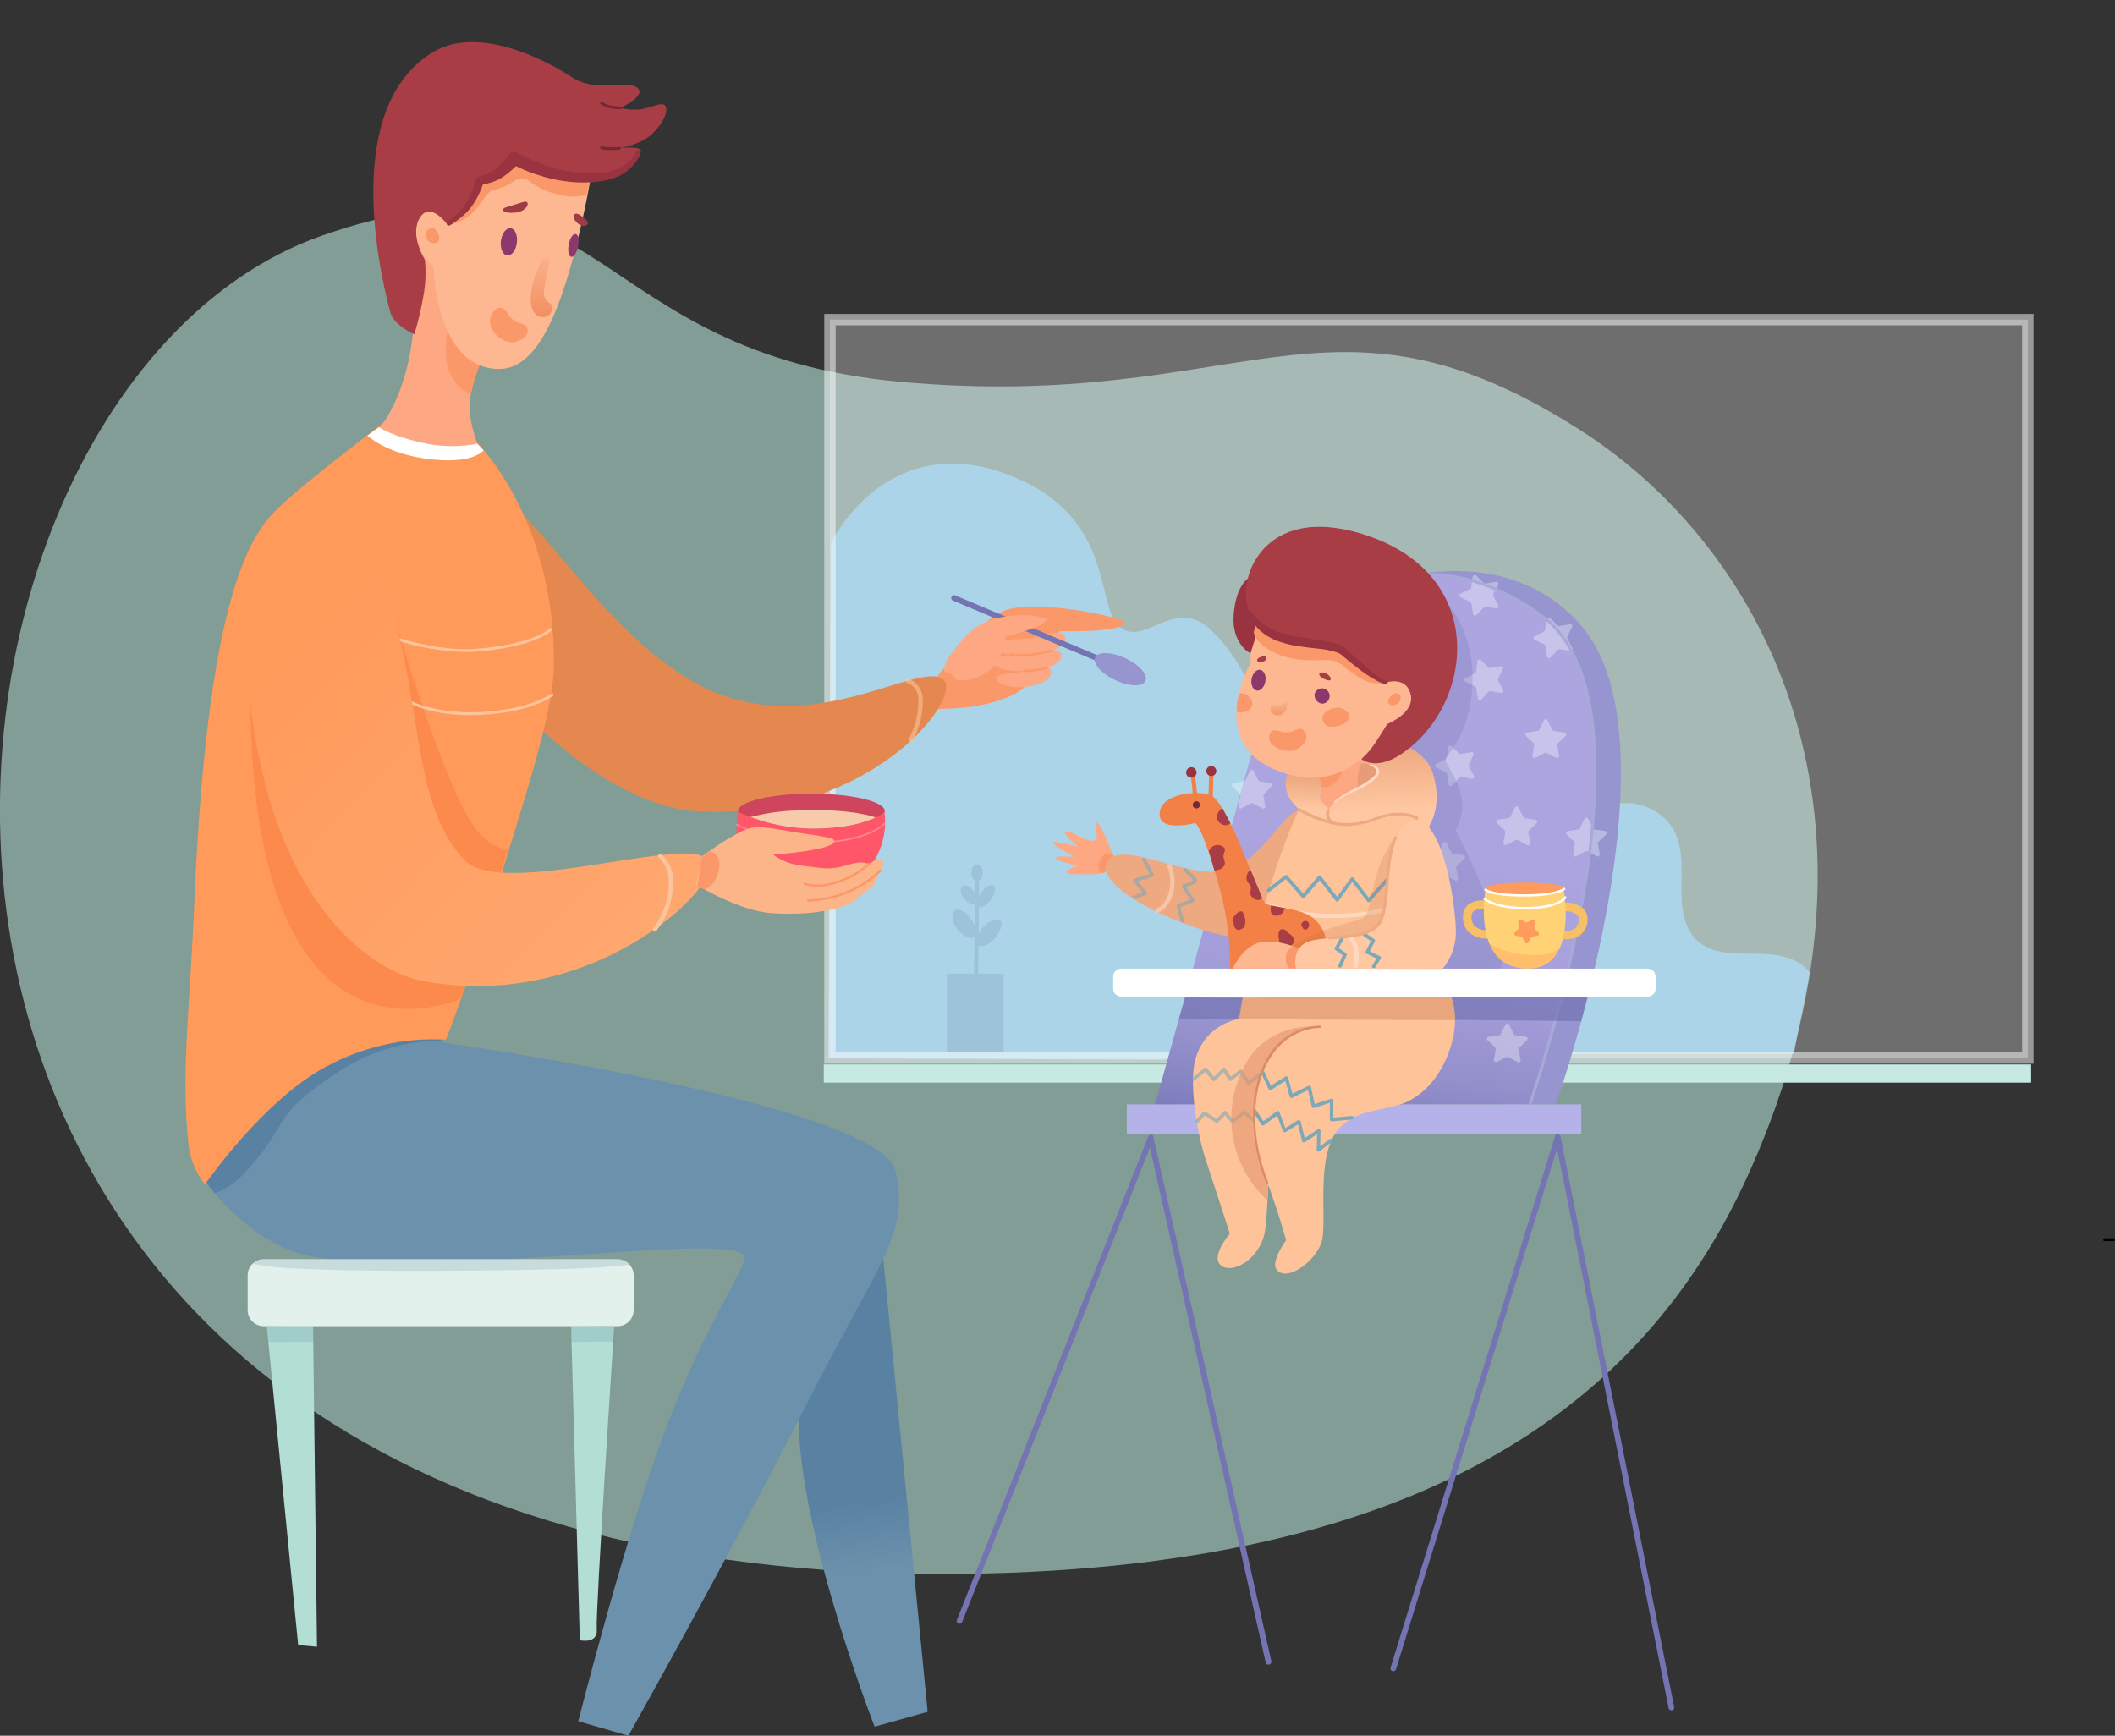 <svg xmlns="http://www.w3.org/2000/svg" width="619" height="508" viewBox="0 0 619 508" fill="none"><rect x="0" y="0" width="619" height="508" fill="#333333" stroke="none"/><g clip-path="url(#clip0_4_1282)"><path opacity="0.62" d="M263.653 111.769C364.239 120.851 388.387 78.754 462.158 125.666C518.045 161.203 557.399 240.518 512.457 342.021C485.821 402.179 427.945 459.064 281.308 460.63C-71.322 464.375 -40.821 116.584 94.042 69.036C176.513 39.957 170.938 103.401 263.653 111.769Z" fill="#B2DED3"></path><path opacity="0.29" d="M242.911 93.542H593.487V309.668H242.911V93.542Z" fill="white"></path><path d="M241.099 311.528H594.456V316.852H241.099V311.528Z" fill="#C6EAE1"></path><g opacity="0.69"><path d="M461.074 239.626C465.416 237.102 470.315 235.689 475.336 235.512C480.336 235.512 485.541 237.537 488.462 241.575C492.034 246.453 491.766 253.038 491.664 259.063C491.562 265.088 492.123 271.877 496.665 275.876C501.002 279.697 507.418 279.634 513.248 279.608C519.078 279.583 525.622 280.194 529.181 284.703L524.627 307.885H450.639L461.074 239.626Z" fill="#AEE0FF"></path><path d="M524.997 308.433H450.027L450.103 307.859L460.615 239.32L460.831 239.193C465.226 236.622 470.194 235.186 475.285 235.015C477.871 234.938 480.44 235.465 482.787 236.553C485.135 237.641 487.196 239.26 488.807 241.282C492.327 246.097 492.225 252.312 492.123 258.312V259.076C492.034 265.011 492.532 271.609 496.945 275.507C501.091 279.162 507.393 279.137 512.942 279.111H513.491C519.065 279.111 525.826 279.761 529.5 284.448L529.64 284.627L524.997 308.433ZM451.175 307.439H524.181L528.62 284.881C525.112 280.602 518.555 280.08 513.21 280.105H512.993C507.265 280.105 500.759 280.105 496.333 276.284C491.613 272.119 491.077 265.253 491.23 259.089V258.337C491.32 252.491 491.422 246.44 488.105 241.906C486.585 240.001 484.64 238.478 482.425 237.458C480.21 236.439 477.786 235.951 475.348 236.034C470.506 236.205 465.779 237.561 461.584 239.983L451.175 307.439Z" fill="#AEE0FF"></path></g><g opacity="0.69"><path d="M243.727 158.974C243.727 158.974 260.643 123.844 298.185 140.734C326.377 153.471 319.961 178.143 327.615 183.964C335.269 189.785 343.165 175.685 353.319 183.964C370.375 199.427 373.015 227.182 373.015 227.182C373.015 227.182 398.133 228.634 411.502 250.491C424.871 272.348 416.604 309.936 416.604 309.936L243 309.248L243.727 158.974Z" fill="#AEE0FF"></path><path d="M416.962 310.432H416.566L242.464 309.745V309.248L243.242 158.859V158.757C246.493 152.652 251.028 147.321 256.535 143.129C264.776 136.964 278.719 131.461 298.338 140.288C317.371 148.848 320.79 162.757 323.29 172.908C324.502 177.85 325.459 181.748 327.857 183.569C331.148 186.117 334.439 184.665 338.266 183.034C342.757 181.098 347.859 178.92 353.574 183.582C369.456 197.988 372.977 223.208 373.385 226.723C376.74 227.042 399.459 229.946 411.859 250.236C425.164 272.03 417.076 309.668 416.962 310.101V310.432ZM243.472 308.764L416.196 309.439C417.013 305.414 423.48 271.023 411.094 250.758C398.018 229.36 373.245 227.678 372.99 227.666H372.569V227.245C372.569 226.978 369.749 199.516 353.038 184.359C347.795 180.079 343.203 182.054 338.751 183.964C334.822 185.646 331.097 187.225 327.372 184.385C324.68 182.347 323.685 178.296 322.435 173.163C319.986 163.215 316.631 149.574 298.032 141.205C282.66 134.289 268.934 135.206 257.211 143.918C251.852 148.006 247.425 153.186 244.225 159.114L243.472 308.764Z" fill="#AEE0FF"></path></g><path opacity="0.5" d="M595.158 311.324H241.24V91.887H595.158V311.324ZM244.569 308H591.829V95.211H244.569V308Z" fill="white"></path><path d="M455.41 323.042C455.41 323.042 492.812 217.501 462.643 182.932C440.357 157.458 404.983 170.399 404.983 170.399L439.86 323.386L455.41 323.042Z" fill="#9795CF"></path><path d="M325.739 250.402C325.739 250.402 322.423 241.078 321.07 240.798C319.348 240.428 322.346 245.383 320.165 246.007C317.983 246.631 313.212 242.823 311.86 243.294C310.508 243.766 315.368 247.752 315.368 247.752C315.368 247.752 308.212 245.816 308.122 246.606C308.033 247.396 314.565 250.797 314.565 250.797C314.565 250.797 308.811 250.363 308.99 250.975C309.322 252.249 315.368 253.369 315.368 253.369C315.368 253.369 311.312 254.86 312.179 255.471C313.047 256.083 315.598 255.802 318.851 255.879C321.045 255.942 323.214 255.777 324.4 254.605C326.913 251.93 325.739 250.402 325.739 250.402Z" fill="#FDA882"></path><path d="M325.586 249.816C325.586 249.816 323.52 248.937 322.142 251.472C321.72 252.089 321.495 252.819 321.495 253.567C321.495 254.314 321.72 255.045 322.142 255.662C323.346 255.287 324.411 254.565 325.204 253.586C325.623 253.06 325.882 252.426 325.95 251.757C326.017 251.089 325.891 250.415 325.586 249.816Z" fill="#FA9869"></path><path d="M337.896 323.807C337.896 323.807 347.617 289.225 356.814 255.318C364.927 225.399 371.995 196.498 380.809 185.34C386.575 178.054 414.079 153.751 450.805 179.888C488.59 206.777 447.82 323.03 447.82 323.03L337.896 323.807Z" fill="url(#paint0_linear_4_1282)"></path><g opacity="0.33"><path d="M452.922 210.802L454.313 213.604C454.352 213.693 454.414 213.77 454.492 213.828C454.57 213.887 454.662 213.923 454.759 213.935L457.859 214.381C457.968 214.396 458.071 214.443 458.155 214.514C458.239 214.585 458.301 214.679 458.335 214.784C458.368 214.889 458.371 215.001 458.343 215.108C458.315 215.215 458.258 215.311 458.178 215.387L455.933 217.565C455.864 217.631 455.812 217.714 455.783 217.805C455.754 217.896 455.749 217.993 455.767 218.087L456.303 221.182C456.32 221.29 456.307 221.401 456.265 221.501C456.223 221.602 456.154 221.689 456.065 221.753C455.976 221.816 455.871 221.854 455.762 221.861C455.653 221.868 455.544 221.845 455.448 221.794L452.667 220.355C452.582 220.311 452.488 220.288 452.393 220.288C452.297 220.288 452.203 220.311 452.118 220.355L449.337 221.807C449.241 221.858 449.132 221.881 449.023 221.874C448.914 221.867 448.809 221.829 448.72 221.766C448.631 221.702 448.562 221.615 448.52 221.514C448.478 221.413 448.465 221.303 448.483 221.195L449.019 218.1C449.037 218.006 449.031 217.909 449.002 217.818C448.973 217.727 448.922 217.644 448.853 217.578L446.608 215.4C446.527 215.324 446.47 215.227 446.442 215.121C446.414 215.014 446.417 214.902 446.451 214.797C446.484 214.692 446.546 214.598 446.63 214.527C446.715 214.455 446.817 214.409 446.927 214.394L450.026 213.948C450.123 213.936 450.215 213.899 450.294 213.841C450.372 213.783 450.434 213.706 450.473 213.617L451.863 210.814C451.913 210.718 451.988 210.637 452.081 210.58C452.174 210.522 452.28 210.492 452.389 210.49C452.498 210.489 452.605 210.517 452.699 210.572C452.793 210.627 452.87 210.706 452.922 210.802Z" fill="white"></path><path d="M464.824 239.626L466.214 242.441C466.257 242.526 466.32 242.6 466.398 242.655C466.476 242.711 466.566 242.747 466.661 242.759L469.761 243.205C469.87 243.221 469.973 243.267 470.057 243.338C470.141 243.41 470.203 243.503 470.237 243.608C470.27 243.713 470.273 243.826 470.245 243.932C470.217 244.039 470.16 244.136 470.08 244.211L467.834 246.402C467.77 246.471 467.721 246.554 467.692 246.645C467.664 246.735 467.656 246.831 467.669 246.924L468.204 250.007C468.222 250.115 468.209 250.225 468.167 250.326C468.125 250.427 468.056 250.514 467.967 250.577C467.878 250.641 467.773 250.678 467.664 250.686C467.555 250.693 467.446 250.669 467.35 250.618L464.569 249.166C464.484 249.123 464.39 249.1 464.295 249.1C464.199 249.1 464.105 249.123 464.02 249.166L461.252 250.618C461.155 250.673 461.045 250.699 460.934 250.694C460.822 250.688 460.715 250.651 460.624 250.587C460.533 250.523 460.462 250.435 460.42 250.332C460.378 250.229 460.365 250.116 460.385 250.007L460.92 246.924C460.94 246.831 460.935 246.733 460.906 246.642C460.877 246.55 460.825 246.468 460.755 246.402L458.509 244.211C458.429 244.136 458.372 244.039 458.344 243.932C458.316 243.826 458.319 243.713 458.353 243.608C458.386 243.503 458.448 243.41 458.532 243.338C458.616 243.267 458.719 243.221 458.828 243.205L461.941 242.759C462.034 242.747 462.123 242.711 462.199 242.655C462.274 242.6 462.335 242.526 462.375 242.441L463.765 239.626C463.816 239.53 463.892 239.45 463.986 239.394C464.079 239.338 464.186 239.308 464.295 239.308C464.403 239.308 464.51 239.338 464.603 239.394C464.697 239.45 464.773 239.53 464.824 239.626Z" fill="white"></path><path d="M444.452 236.34L445.842 239.142C445.886 239.228 445.949 239.302 446.027 239.36C446.104 239.417 446.194 239.456 446.289 239.473L449.389 239.919C449.499 239.933 449.603 239.977 449.689 240.048C449.775 240.118 449.839 240.212 449.874 240.317C449.908 240.423 449.912 240.536 449.885 240.643C449.858 240.751 449.801 240.849 449.72 240.925L447.475 243.103C447.407 243.171 447.356 243.253 447.325 243.344C447.294 243.434 447.284 243.531 447.297 243.626L447.832 246.708C447.853 246.817 447.842 246.929 447.801 247.032C447.76 247.134 447.691 247.224 447.602 247.289C447.513 247.354 447.406 247.393 447.296 247.401C447.186 247.408 447.075 247.384 446.978 247.332L444.197 245.829C444.112 245.785 444.018 245.763 443.922 245.763C443.827 245.763 443.733 245.785 443.648 245.829L440.88 247.281C440.782 247.333 440.672 247.357 440.562 247.35C440.451 247.342 440.345 247.303 440.256 247.238C440.166 247.173 440.097 247.084 440.056 246.981C440.016 246.878 440.005 246.766 440.025 246.657L440.548 243.575C440.566 243.481 440.561 243.384 440.532 243.292C440.503 243.201 440.452 243.119 440.382 243.052L438.137 240.874C438.057 240.798 437.999 240.7 437.972 240.592C437.945 240.485 437.949 240.372 437.984 240.266C438.019 240.161 438.083 240.067 438.169 239.997C438.254 239.926 438.359 239.882 438.469 239.868L441.569 239.422C441.664 239.405 441.753 239.366 441.831 239.309C441.908 239.251 441.971 239.177 442.015 239.091L443.393 236.289C443.449 236.195 443.529 236.118 443.625 236.067C443.721 236.015 443.829 235.991 443.938 235.996C444.047 236.001 444.152 236.036 444.243 236.097C444.333 236.157 444.406 236.241 444.452 236.34Z" fill="white"></path><path d="M441.658 299.848L443.049 302.65C443.091 302.737 443.153 302.813 443.231 302.87C443.309 302.928 443.399 302.966 443.495 302.981L446.595 303.427C446.704 303.443 446.807 303.489 446.891 303.56C446.975 303.631 447.037 303.725 447.071 303.83C447.104 303.935 447.107 304.048 447.079 304.154C447.052 304.261 446.994 304.358 446.914 304.433L444.669 306.611C444.605 306.681 444.557 306.764 444.528 306.854C444.499 306.944 444.491 307.04 444.503 307.133L445.039 310.229C445.056 310.336 445.043 310.447 445.001 310.548C444.959 310.648 444.89 310.735 444.801 310.799C444.712 310.863 444.608 310.9 444.498 310.907C444.389 310.915 444.28 310.891 444.184 310.84L441.378 309.388C441.293 309.344 441.199 309.322 441.103 309.322C441.008 309.322 440.914 309.344 440.829 309.388L438.086 310.789C437.989 310.839 437.88 310.861 437.771 310.853C437.662 310.846 437.557 310.808 437.468 310.745C437.378 310.682 437.308 310.596 437.264 310.496C437.22 310.396 437.205 310.286 437.219 310.178L437.755 307.083C437.773 306.989 437.767 306.892 437.738 306.8C437.709 306.709 437.658 306.627 437.589 306.56L435.344 304.42C435.263 304.345 435.206 304.248 435.178 304.141C435.151 304.035 435.153 303.922 435.187 303.817C435.22 303.712 435.282 303.619 435.367 303.547C435.451 303.476 435.553 303.43 435.663 303.414L438.775 302.968C438.87 302.955 438.959 302.917 439.035 302.859C439.111 302.801 439.171 302.725 439.209 302.637L440.599 299.835C440.652 299.74 440.729 299.66 440.823 299.606C440.917 299.551 441.024 299.522 441.133 299.524C441.241 299.525 441.348 299.556 441.44 299.613C441.533 299.67 441.608 299.751 441.658 299.848Z" fill="white"></path><path d="M423.34 246.657L424.717 249.459C424.759 249.546 424.822 249.622 424.9 249.68C424.977 249.737 425.068 249.775 425.164 249.79L428.264 250.236C428.371 250.254 428.472 250.301 428.555 250.372C428.638 250.443 428.699 250.536 428.734 250.639C428.768 250.743 428.773 250.854 428.748 250.96C428.724 251.066 428.671 251.164 428.595 251.242L426.35 253.471C426.281 253.538 426.23 253.62 426.201 253.711C426.172 253.803 426.166 253.9 426.184 253.994L426.707 257.089C426.725 257.197 426.712 257.307 426.67 257.408C426.628 257.509 426.559 257.596 426.47 257.659C426.381 257.723 426.276 257.76 426.167 257.767C426.058 257.775 425.949 257.751 425.853 257.7L423.084 256.248C423 256.205 422.906 256.182 422.81 256.182C422.715 256.182 422.621 256.205 422.536 256.248L419.755 257.7C419.658 257.751 419.55 257.775 419.44 257.767C419.331 257.76 419.227 257.723 419.138 257.659C419.049 257.596 418.98 257.509 418.938 257.408C418.896 257.307 418.883 257.197 418.9 257.089L419.436 253.994C419.448 253.899 419.439 253.802 419.408 253.712C419.377 253.621 419.325 253.539 419.257 253.471L417.012 251.293C416.936 251.215 416.883 251.117 416.859 251.011C416.835 250.905 416.84 250.794 416.874 250.69C416.908 250.587 416.97 250.494 417.053 250.423C417.136 250.352 417.236 250.305 417.344 250.287L420.444 249.841C420.539 249.826 420.63 249.788 420.708 249.731C420.786 249.673 420.848 249.597 420.89 249.51L422.281 246.708C422.327 246.609 422.399 246.525 422.49 246.465C422.581 246.404 422.686 246.369 422.795 246.364C422.904 246.359 423.012 246.383 423.108 246.435C423.204 246.487 423.284 246.563 423.34 246.657Z" fill="white"></path><path d="M366.866 225.577L368.257 228.379C368.299 228.465 368.361 228.539 368.439 228.595C368.517 228.651 368.608 228.686 368.703 228.697L371.803 229.156C371.911 229.172 372.012 229.217 372.096 229.286C372.179 229.356 372.241 229.448 372.276 229.551C372.31 229.654 372.315 229.764 372.29 229.87C372.265 229.976 372.212 230.073 372.135 230.149L369.941 232.34C369.873 232.408 369.821 232.49 369.79 232.581C369.759 232.671 369.75 232.768 369.762 232.863L370.298 235.945C370.318 236.054 370.307 236.166 370.267 236.269C370.226 236.372 370.157 236.461 370.068 236.526C369.978 236.591 369.872 236.63 369.762 236.638C369.651 236.645 369.541 236.621 369.443 236.569L366.662 235.104C366.577 235.061 366.483 235.038 366.388 235.038C366.293 235.038 366.199 235.061 366.114 235.104L363.345 236.569C363.248 236.621 363.138 236.645 363.027 236.638C362.917 236.63 362.811 236.591 362.721 236.526C362.632 236.461 362.563 236.372 362.522 236.269C362.481 236.166 362.47 236.054 362.491 235.945L363.014 232.863C363.032 232.769 363.026 232.672 362.997 232.58C362.968 232.489 362.917 232.407 362.848 232.34L360.603 230.149C360.526 230.073 360.472 229.976 360.447 229.87C360.422 229.764 360.427 229.654 360.462 229.551C360.496 229.448 360.559 229.356 360.642 229.286C360.726 229.217 360.827 229.172 360.935 229.156L364.034 228.697C364.129 228.686 364.22 228.651 364.298 228.595C364.376 228.539 364.439 228.465 364.481 228.379L365.859 225.577C365.911 225.49 365.984 225.418 366.073 225.368C366.161 225.317 366.261 225.291 366.362 225.291C366.464 225.291 366.564 225.317 366.652 225.368C366.74 225.418 366.814 225.49 366.866 225.577Z" fill="white"></path><path d="M433.405 193.173L435.612 195.39C435.68 195.454 435.764 195.502 435.855 195.529C435.946 195.555 436.042 195.56 436.135 195.542L439.222 194.982C439.331 194.962 439.443 194.972 439.546 195.013C439.649 195.054 439.738 195.123 439.804 195.212C439.869 195.301 439.908 195.407 439.915 195.517C439.923 195.628 439.899 195.738 439.847 195.835L438.431 198.612C438.387 198.697 438.364 198.791 438.364 198.886C438.364 198.981 438.387 199.075 438.431 199.16L439.923 201.924C439.975 202.02 439.998 202.129 439.991 202.238C439.983 202.347 439.946 202.451 439.882 202.54C439.819 202.629 439.731 202.698 439.63 202.74C439.529 202.782 439.419 202.795 439.311 202.777L436.211 202.293C436.119 202.273 436.023 202.278 435.934 202.308C435.844 202.337 435.764 202.389 435.701 202.459L433.532 204.726C433.457 204.806 433.362 204.863 433.256 204.892C433.15 204.92 433.038 204.918 432.933 204.886C432.828 204.855 432.734 204.794 432.662 204.712C432.59 204.629 432.542 204.528 432.524 204.42L432.04 201.325C432.025 201.23 431.987 201.139 431.929 201.061C431.871 200.984 431.795 200.921 431.708 200.879L428.889 199.529C428.789 199.481 428.705 199.406 428.646 199.313C428.587 199.219 428.555 199.111 428.555 199.001C428.555 198.89 428.587 198.782 428.646 198.688C428.705 198.595 428.789 198.52 428.889 198.472L431.683 197.058C431.765 197.011 431.836 196.947 431.891 196.87C431.946 196.793 431.984 196.705 432.001 196.612L432.41 193.504C432.425 193.397 432.47 193.296 432.54 193.212C432.61 193.129 432.702 193.067 432.805 193.032C432.908 192.998 433.019 192.993 433.125 193.018C433.231 193.043 433.328 193.097 433.405 193.173Z" fill="white"></path><path d="M432.001 168.438L434.221 170.654C434.287 170.724 434.369 170.776 434.461 170.805C434.552 170.834 434.65 170.839 434.744 170.819L437.818 170.259C437.926 170.237 438.039 170.247 438.142 170.286C438.245 170.325 438.335 170.392 438.401 170.48C438.468 170.567 438.508 170.672 438.518 170.782C438.528 170.891 438.506 171.002 438.456 171.1L437.027 173.889C436.981 173.973 436.956 174.067 436.956 174.163C436.956 174.259 436.981 174.353 437.027 174.437L438.507 177.188C438.561 177.284 438.587 177.393 438.582 177.502C438.577 177.612 438.541 177.718 438.478 177.808C438.416 177.898 438.329 177.969 438.228 178.013C438.127 178.056 438.016 178.071 437.908 178.054L434.808 177.557C434.713 177.545 434.616 177.555 434.526 177.586C434.435 177.617 434.352 177.668 434.285 177.736L432.129 180.003C432.052 180.082 431.954 180.138 431.847 180.165C431.739 180.193 431.627 180.189 431.521 180.156C431.415 180.123 431.321 180.062 431.248 179.979C431.175 179.895 431.127 179.794 431.108 179.685L430.624 176.602C430.609 176.508 430.572 176.419 430.517 176.342C430.462 176.264 430.389 176.201 430.305 176.156L427.473 174.806C427.373 174.758 427.289 174.683 427.23 174.59C427.17 174.496 427.139 174.388 427.139 174.278C427.139 174.167 427.17 174.059 427.23 173.965C427.289 173.872 427.373 173.797 427.473 173.749L430.267 172.335C430.353 172.293 430.427 172.231 430.483 172.153C430.538 172.075 430.574 171.984 430.585 171.889L430.994 168.781C431.01 168.673 431.056 168.571 431.126 168.486C431.196 168.402 431.289 168.339 431.393 168.303C431.497 168.268 431.609 168.262 431.716 168.285C431.823 168.309 431.922 168.362 432.001 168.438Z" fill="white"></path><path d="M453.675 180.869L455.882 183.085C455.948 183.154 456.031 183.206 456.122 183.235C456.213 183.263 456.31 183.269 456.405 183.251L459.492 182.678C459.601 182.657 459.713 182.668 459.816 182.709C459.919 182.749 460.008 182.818 460.074 182.908C460.139 182.997 460.178 183.103 460.185 183.213C460.193 183.324 460.169 183.434 460.117 183.531L458.701 186.321C458.657 186.405 458.634 186.499 458.634 186.594C458.634 186.69 458.657 186.784 458.701 186.868L460.193 189.62C460.248 189.716 460.274 189.827 460.269 189.938C460.264 190.049 460.227 190.156 460.162 190.247C460.098 190.337 460.009 190.408 459.906 190.45C459.803 190.493 459.691 190.505 459.581 190.486L456.481 189.989C456.388 189.972 456.292 189.98 456.202 190.011C456.113 190.042 456.033 190.096 455.971 190.167L453.802 192.434C453.727 192.515 453.63 192.572 453.523 192.6C453.416 192.627 453.303 192.624 453.198 192.591C453.093 192.558 452.999 192.496 452.928 192.412C452.856 192.328 452.81 192.225 452.794 192.116L452.31 189.021C452.294 188.927 452.255 188.839 452.197 188.763C452.14 188.688 452.064 188.628 451.978 188.588L449.159 187.238C449.059 187.19 448.975 187.115 448.916 187.021C448.857 186.928 448.825 186.82 448.825 186.709C448.825 186.599 448.857 186.49 448.916 186.397C448.975 186.303 449.059 186.228 449.159 186.18L451.953 184.754C452.035 184.709 452.106 184.645 452.159 184.567C452.212 184.49 452.246 184.401 452.259 184.308L452.68 181.213C452.697 181.107 452.744 181.007 452.813 180.925C452.883 180.843 452.973 180.781 453.075 180.746C453.177 180.711 453.286 180.704 453.392 180.725C453.497 180.747 453.595 180.797 453.675 180.869Z" fill="white"></path><path d="M424.794 218.291L427.013 220.507C427.08 220.576 427.163 220.628 427.254 220.657C427.345 220.686 427.442 220.691 427.537 220.673L430.624 220.113C430.731 220.094 430.841 220.105 430.942 220.146C431.043 220.186 431.131 220.253 431.196 220.34C431.261 220.428 431.3 220.531 431.309 220.639C431.319 220.748 431.298 220.856 431.249 220.953L429.896 223.743C429.856 223.828 429.835 223.922 429.835 224.016C429.835 224.111 429.856 224.205 429.896 224.29L431.389 227.042C431.444 227.138 431.47 227.249 431.465 227.36C431.459 227.471 431.422 227.578 431.358 227.669C431.294 227.759 431.205 227.83 431.102 227.872C430.999 227.915 430.886 227.927 430.777 227.908L427.677 227.411C427.582 227.399 427.485 227.408 427.395 227.439C427.304 227.47 427.221 227.522 427.154 227.589L424.998 229.857C424.922 229.937 424.825 229.994 424.719 230.022C424.612 230.049 424.499 230.046 424.394 230.013C424.289 229.98 424.195 229.918 424.124 229.834C424.052 229.75 424.006 229.647 423.99 229.538L423.505 226.443C423.489 226.349 423.451 226.261 423.393 226.186C423.335 226.11 423.26 226.05 423.174 226.01L420.342 224.66C420.246 224.609 420.165 224.533 420.109 224.439C420.053 224.346 420.024 224.24 420.024 224.131C420.024 224.022 420.053 223.916 420.109 223.823C420.165 223.73 420.246 223.654 420.342 223.603L423.136 222.176C423.222 222.135 423.297 222.073 423.353 221.995C423.409 221.917 423.444 221.826 423.454 221.73L423.875 218.635C423.897 218.54 423.942 218.452 424.005 218.379C424.069 218.306 424.151 218.25 424.242 218.216C424.333 218.182 424.431 218.171 424.527 218.184C424.624 218.197 424.715 218.234 424.794 218.291Z" fill="white"></path></g><path d="M448.215 323.17L447.424 322.889C454.153 302.827 459.381 282.293 463.064 261.458C466.227 242.67 467.171 226.583 465.857 213.629C464.212 197.529 459.071 186.282 450.549 180.219C438.252 171.469 425.827 167.571 413.619 168.654L413.555 167.826C425.955 166.731 438.558 170.679 451.034 179.544C459.76 185.747 465.066 197.198 466.687 213.553C467.962 226.57 467.069 242.747 463.88 261.611C460.196 282.49 454.959 303.067 448.215 323.17Z" fill="#A9A9D9"></path><path d="M329.783 323.221H462.809V332.035H329.783V323.221Z" fill="#B4B2E8"></path><path opacity="0.7" d="M425.228 298.485L462.783 298.867L464.633 291.747L424.692 291.874L425.228 298.485Z" fill="#7474B3"></path><path d="M407.777 489.111C407.692 489.123 407.606 489.123 407.522 489.111C407.311 489.043 407.136 488.896 407.033 488.701C406.93 488.505 406.909 488.277 406.973 488.066L455.078 332.672C455.104 332.561 455.152 332.457 455.22 332.366C455.288 332.275 455.373 332.198 455.472 332.142C455.57 332.085 455.68 332.049 455.793 332.037C455.906 332.024 456.02 332.034 456.129 332.068C456.237 332.101 456.338 332.156 456.424 332.23C456.511 332.304 456.581 332.394 456.631 332.496C456.681 332.598 456.709 332.71 456.714 332.823C456.719 332.936 456.701 333.05 456.66 333.156L408.568 488.55C408.511 488.715 408.405 488.857 408.263 488.958C408.121 489.059 407.951 489.112 407.777 489.111Z" fill="#7474B3"></path><path d="M489.177 500.574C488.983 500.575 488.795 500.507 488.646 500.384C488.497 500.261 488.396 500.089 488.36 499.899L455.078 332.875C455.058 332.768 455.059 332.658 455.081 332.552C455.104 332.445 455.147 332.344 455.209 332.254C455.27 332.164 455.349 332.087 455.44 332.028C455.532 331.968 455.634 331.927 455.742 331.907C455.848 331.885 455.958 331.885 456.065 331.905C456.171 331.926 456.273 331.968 456.363 332.029C456.454 332.089 456.531 332.167 456.591 332.258C456.65 332.348 456.691 332.45 456.711 332.557L489.993 499.632C490.034 499.849 489.988 500.075 489.863 500.258C489.739 500.442 489.547 500.569 489.33 500.612L489.177 500.574Z" fill="#7474B3"></path><path opacity="0.26" d="M423.939 177.048C423.939 177.048 431.53 185.034 430.93 200.179C430.33 215.323 423.416 220.558 423.072 222.201C422.728 223.845 429.731 230.888 427.524 239.269C426.427 242.759 425.929 242.861 425.929 242.861C425.929 242.861 448.1 284.487 435.714 287.926C427.798 289.904 419.478 289.555 411.757 286.919L398.171 204.777L423.939 177.048Z" fill="#7474B3"></path><path d="M398.477 223.144C398.477 223.144 404.855 220.367 405.021 225.691C405.187 231.016 397.367 231.563 397.367 231.563L395.148 227.449L398.477 223.144Z" fill="#E79C79"></path><path d="M380.35 237.244C375.005 237.537 369.8 252.529 357.771 254.847C346.507 257.051 327.028 244.886 323.838 252.835C320.892 260.209 346.8 272.17 360.488 274.195C374.176 276.22 377.582 261.649 377.582 261.649C377.582 261.649 390.504 236.658 380.35 237.244Z" fill="#EEA981"></path><path d="M257.683 359.993L271.498 500.995L255.974 505.351C255.974 505.351 229.682 437.843 234.287 407.083C238.114 381.226 257.683 359.993 257.683 359.993Z" fill="url(#paint1_linear_4_1282)"></path><path d="M129.518 305.07C129.518 305.07 258.18 323.259 262.186 342.925C266.013 361.56 257.772 368.285 236.52 410.076C212.767 456.758 183.912 508 183.912 508L169.242 503.758C169.242 503.758 183.031 449.179 195.112 417.451C207.192 385.722 219.477 369.864 217.704 367.406C212.716 360.515 131.712 373.851 92.383 367.954C73.886 365.177 60.492 346.301 60.492 346.301C60.492 346.301 64.204 328.468 91.108 312.891C121.187 295.504 129.518 305.07 129.518 305.07Z" fill="#6C91AC"></path><path d="M129.811 304.764C129.811 304.764 115.039 303.172 99.042 313.68C78.517 327.144 85.469 328.137 72.037 342.836C67.176 348.16 62.877 349.205 62.813 349.205C61.92 347.765 59.178 345.282 59.586 342.658C60.76 335.015 67.049 320.622 79.091 311.579C111.467 287.212 129.811 304.764 129.811 304.764Z" fill="#5981A2"></path><path d="M380.631 235.843C377.758 242.136 375.245 248.588 373.104 255.165C369.175 267.011 364.889 283.187 364.889 283.187L422.128 283.621L418.135 239.664C412.099 237.003 405.718 235.202 399.179 234.315C392.954 233.831 386.692 234.347 380.631 235.843Z" fill="#FFC399"></path><path d="M274.266 198.204C274.266 198.204 285.849 182.066 293.848 178.755C302.675 175.086 329.196 180.627 329.043 182.27C328.775 185.238 310.049 184.703 310.049 184.703C310.049 184.703 307.204 196.752 298.083 202.433C288.962 208.114 273.514 207.439 273.514 207.439L274.266 198.204Z" fill="#FA9869"></path><path d="M303.262 186.422C298.491 187.773 290.773 185.964 291.972 189.747C292.751 192.205 301.591 192.995 306.107 191.365C310.623 189.734 312.702 187.645 311.477 185.977C310.967 185.289 309.985 184.499 303.262 186.422Z" fill="#FDA882"></path><path d="M290.773 193.887C291.131 196.943 302.139 196.689 304.627 195.937C307.115 195.186 310.737 194.396 310.635 191.708C310.533 189.021 303.16 190.766 301.285 191.161C295.812 192.333 290.454 191.059 290.773 193.887Z" fill="#FDA882"></path><path d="M291.934 199.223C294.065 201.542 299.346 201.465 302.739 200.586C306.132 199.707 307.548 198.434 307.599 196.905C307.676 194.358 304.869 195.249 300.175 196.345C295.481 197.44 289.97 197.071 291.934 199.223Z" fill="#FDA882"></path><path d="M320.866 193.364C320.751 193.363 320.638 193.337 320.534 193.288L278.897 175.774C278.694 175.688 278.534 175.525 278.451 175.321C278.369 175.116 278.371 174.888 278.457 174.685C278.543 174.482 278.707 174.322 278.911 174.24C279.116 174.157 279.345 174.16 279.548 174.246L321.185 191.772C321.358 191.851 321.498 191.985 321.585 192.154C321.671 192.322 321.698 192.515 321.661 192.701C321.624 192.886 321.526 193.054 321.382 193.177C321.237 193.3 321.056 193.37 320.866 193.377V193.364Z" fill="#7474B3"></path><path d="M325.688 198.701C321.721 196.625 319.476 193.683 320.7 192.103C321.925 190.524 326.122 190.919 330.089 192.995C334.057 195.071 336.289 198.013 335.077 199.593C333.865 201.172 329.656 200.803 325.688 198.701Z" fill="#9795CF"></path><path d="M298.504 192.052C297.523 192.065 296.542 192.006 295.57 191.874C295.49 191.852 295.421 191.802 295.377 191.732C295.332 191.662 295.316 191.578 295.33 191.497C295.345 191.415 295.389 191.342 295.455 191.292C295.52 191.242 295.602 191.217 295.685 191.224C299.761 191.64 303.879 191.272 307.816 190.142C307.901 190.123 307.99 190.137 308.063 190.182C308.137 190.228 308.191 190.3 308.212 190.384C308.223 190.426 308.226 190.469 308.22 190.512C308.213 190.555 308.199 190.596 308.176 190.633C308.153 190.67 308.123 190.702 308.088 190.727C308.052 190.752 308.012 190.77 307.969 190.779C304.879 191.592 301.7 192.02 298.504 192.052Z" fill="#FA9869"></path><path d="M300.354 196.676H299.78C299.736 196.674 299.693 196.664 299.654 196.646C299.614 196.628 299.578 196.602 299.549 196.57C299.519 196.538 299.496 196.501 299.481 196.46C299.466 196.419 299.459 196.376 299.461 196.332C299.462 196.287 299.473 196.244 299.492 196.203C299.511 196.163 299.538 196.127 299.571 196.097C299.605 196.067 299.644 196.044 299.686 196.03C299.728 196.016 299.773 196.01 299.818 196.014C302.059 196.074 304.294 195.75 306.426 195.058C306.509 195.033 306.598 195.04 306.676 195.078C306.754 195.116 306.815 195.182 306.847 195.262C306.863 195.303 306.87 195.347 306.868 195.391C306.867 195.434 306.856 195.477 306.837 195.517C306.817 195.556 306.79 195.591 306.757 195.62C306.724 195.648 306.685 195.67 306.643 195.682C304.614 196.351 302.49 196.687 300.354 196.676Z" fill="#FA9869"></path><path d="M282.699 186.13C290.263 177.596 306.209 180.207 306.26 181.315C306.362 183.315 294.077 186.41 294.077 186.41C294.077 186.41 294.154 193.224 288.834 196.727C283.515 200.23 278.629 199.504 276.754 197.326C274.879 195.148 279.369 189.785 282.699 186.13Z" fill="#FDA882"></path><path d="M274.164 198.395L275.44 196.485C275.44 196.485 279.191 196.6 279.714 199.287C279.975 200.838 279.775 202.431 279.138 203.869C278.501 205.307 277.454 206.526 276.129 207.375L273.578 207.643L274.164 198.395Z" fill="#FA9869"></path><path d="M147.696 147.064C157.314 149.319 181.322 192.919 211.594 203.541C241.865 214.164 269.445 193.211 276.116 198.956C282.086 204.051 254.889 240.008 204.475 237.473C179.702 236.2 155.324 210.547 155.324 210.547C155.324 210.547 133.944 143.816 147.696 147.064Z" fill="#E48850"></path><path d="M382.838 226.01C383.633 225.992 384.414 226.23 385.064 226.689C385.714 227.147 386.199 227.802 386.448 228.557C387.047 230.595 386.052 234.85 386.052 234.85C386.052 234.85 388.769 238.25 391.614 237.97C394.459 237.69 396.717 237.69 397.559 234.506C397.878 233.232 397.036 230.137 397.418 226.863C397.801 223.59 401.832 215.387 401.832 215.387C401.832 215.387 382.047 226.125 382.838 226.01Z" fill="#FDA882"></path><path d="M384.547 226.29C385.228 226.748 385.805 227.342 386.244 228.035C386.586 228.737 386.757 229.509 386.741 230.29C386.741 230.29 388.859 231.041 391.155 228.672C393.451 226.303 393.796 222.176 393.796 222.176L384.547 226.29Z" fill="#FA9869"></path><path d="M388.514 237.664C390.912 231.805 401.781 230.022 402.712 227.093C403.988 223.182 398.375 223.437 398.375 223.437L399.281 220.953L407.534 217.132C407.534 217.132 417.038 218.699 419.423 226.532C422.472 236.544 417.854 242.403 417.854 242.403C417.854 242.403 415.954 238.582 410.086 238.378C404.218 238.174 400.709 241.384 394.42 241.422C388.131 241.46 387.991 238.951 388.514 237.664Z" fill="url(#paint2_linear_4_1282)"></path><path d="M377.021 226.048C376.473 227.263 376.226 228.592 376.301 229.922C376.377 231.253 376.772 232.545 377.454 233.69C381.039 239.269 386.881 240.301 389.407 240.645C390.683 240.811 389.79 240.085 389.803 238.824C389.815 237.563 387.902 235.767 387.902 235.767C387.902 235.767 386.116 234.276 386.397 232.671C386.635 231.412 386.678 230.123 386.524 228.85C386.441 228.324 386.22 227.83 385.884 227.416C385.548 227.002 385.109 226.684 384.611 226.494L377.021 226.048Z" fill="url(#paint3_linear_4_1282)"></path><path d="M422.995 310.458C418.48 320.215 411.387 322.826 409.614 323.297C400.965 325.628 396.857 325.437 392.482 329.666C384.254 337.537 388.948 358.414 386.588 364.12C384.228 369.826 376.383 375.265 373.577 371.482C371.867 369.177 376.408 362.974 376.408 362.974C376.408 362.974 375.362 359.152 374.048 355.115C372.735 351.077 371.217 346.835 371.217 346.835C371.217 346.835 370.936 353.892 370.336 359.484C369.443 367.801 361.611 372.552 357.975 370.756C353.472 368.553 359.927 361.076 359.927 361.076C359.927 361.076 355.781 348.071 353.089 340.059C350.398 332.048 348.701 320.762 349.262 313.629C350.372 300.332 362.019 298.345 362.019 298.345L363.767 291.696L424.424 291.11C424.424 291.11 428.392 298.778 422.995 310.458Z" fill="#FFC399"></path><path opacity="0.35" d="M363.728 292.053L362.159 298.281L425.802 298.587C425.804 297.388 425.706 296.19 425.508 295.008C425.348 293.669 424.937 292.373 424.296 291.186L363.728 292.053Z" fill="#BF6F46"></path><path opacity="0.6" d="M365.425 317.463H365.336C365.266 317.454 365.199 317.43 365.14 317.393C365.08 317.356 365.029 317.306 364.991 317.247L362.937 314.292L360.386 316.292C360.329 316.337 360.263 316.369 360.193 316.386C360.123 316.404 360.049 316.406 359.978 316.393C359.907 316.382 359.84 316.356 359.781 316.316C359.721 316.277 359.671 316.225 359.633 316.164L358.09 313.795L355.628 316.266C355.578 316.32 355.516 316.361 355.448 316.388C355.379 316.414 355.306 316.425 355.232 316.419C355.16 316.416 355.089 316.399 355.023 316.368C354.958 316.337 354.899 316.294 354.85 316.241L352.758 313.693L349.607 316.241C349.5 316.325 349.364 316.365 349.228 316.35C349.092 316.336 348.967 316.269 348.88 316.164C348.836 316.112 348.803 316.051 348.784 315.986C348.764 315.921 348.757 315.853 348.765 315.785C348.772 315.717 348.792 315.652 348.825 315.592C348.858 315.533 348.903 315.48 348.956 315.438L352.503 312.534C352.61 312.449 352.746 312.41 352.882 312.424C353.018 312.439 353.142 312.505 353.23 312.61L355.296 315.158L357.848 312.61C357.902 312.554 357.968 312.511 358.042 312.485C358.115 312.458 358.194 312.449 358.271 312.458C358.349 312.466 358.424 312.493 358.49 312.535C358.555 312.576 358.611 312.633 358.651 312.7L360.233 315.132L362.784 313.133C362.839 313.089 362.903 313.057 362.971 313.039C363.039 313.022 363.11 313.019 363.18 313.031C363.249 313.042 363.315 313.067 363.374 313.104C363.433 313.141 363.484 313.19 363.524 313.247L365.591 316.215L368.436 314.024C368.545 313.961 368.673 313.94 368.797 313.964C368.921 313.988 369.032 314.055 369.11 314.155C369.187 314.254 369.227 314.378 369.22 314.504C369.213 314.63 369.161 314.749 369.073 314.84L365.782 317.387C365.731 317.423 365.673 317.449 365.612 317.462C365.55 317.475 365.487 317.476 365.425 317.463Z" fill="#7DA8B8"></path><path opacity="0.6" d="M360.692 328.698C360.616 328.698 360.541 328.681 360.472 328.648C360.404 328.615 360.344 328.567 360.297 328.507L358.511 326.418L356.508 328.519C356.424 328.607 356.311 328.663 356.19 328.677C356.069 328.691 355.947 328.662 355.845 328.596L352.605 326.469L350.768 328.507C350.72 328.555 350.664 328.593 350.601 328.619C350.539 328.645 350.472 328.659 350.404 328.659C350.336 328.659 350.269 328.645 350.207 328.619C350.145 328.593 350.088 328.555 350.041 328.507C349.992 328.458 349.953 328.4 349.927 328.337C349.901 328.274 349.887 328.206 349.887 328.137C349.887 328.069 349.901 328.001 349.927 327.937C349.953 327.874 349.992 327.816 350.041 327.768L352.082 325.437C352.165 325.344 352.279 325.284 352.403 325.267C352.527 325.251 352.653 325.279 352.758 325.348L356.011 327.488L358.103 325.284C358.153 325.235 358.213 325.196 358.279 325.169C358.344 325.143 358.415 325.13 358.485 325.131C358.559 325.129 358.631 325.144 358.698 325.175C358.764 325.206 358.823 325.252 358.868 325.31L360.718 327.475L363.945 325.169C364.035 325.095 364.148 325.054 364.264 325.054C364.381 325.054 364.494 325.095 364.583 325.169L367.236 327.462C367.285 327.511 367.324 327.568 367.35 327.632C367.376 327.695 367.39 327.763 367.39 327.832C367.39 327.9 367.376 327.968 367.35 328.031C367.324 328.095 367.285 328.152 367.236 328.201C367.189 328.249 367.132 328.287 367.07 328.313C367.007 328.339 366.94 328.353 366.873 328.353C366.805 328.353 366.738 328.339 366.676 328.313C366.613 328.287 366.557 328.249 366.509 328.201L364.162 326.163L361.011 328.621C360.916 328.681 360.804 328.708 360.692 328.698Z" fill="#7DA8B8"></path><path d="M389.739 328.188C389.61 328.188 389.487 328.137 389.395 328.048C389.337 328.003 389.291 327.944 389.26 327.878C389.229 327.812 389.214 327.739 389.216 327.666V322.762L384.573 324.252C384.509 324.284 384.439 324.3 384.368 324.3C384.298 324.3 384.228 324.284 384.164 324.252C384.038 324.175 383.947 324.052 383.909 323.908L382.825 319.03L378.182 321.297C378.114 321.329 378.04 321.346 377.965 321.346C377.89 321.346 377.816 321.329 377.748 321.297C377.678 321.263 377.615 321.215 377.565 321.156C377.514 321.097 377.477 321.028 377.454 320.953L376.179 316.368L371.995 318.992C371.929 319.023 371.857 319.039 371.784 319.039C371.711 319.039 371.64 319.023 371.574 318.992C371.503 318.972 371.438 318.936 371.383 318.887C371.328 318.839 371.284 318.779 371.255 318.712L369.175 314.177C369.136 314.055 369.142 313.924 369.194 313.806C369.245 313.689 369.338 313.595 369.455 313.542C369.571 313.488 369.703 313.479 369.826 313.517C369.948 313.554 370.053 313.635 370.119 313.744L371.944 317.744L376.217 315.069C376.289 315.035 376.367 315.017 376.447 315.017C376.526 315.017 376.604 315.035 376.676 315.069C376.751 315.1 376.818 315.146 376.873 315.206C376.928 315.265 376.97 315.336 376.995 315.413L378.271 320.075L382.94 317.795C383.012 317.763 383.09 317.747 383.169 317.747C383.248 317.747 383.327 317.763 383.399 317.795C383.468 317.831 383.529 317.882 383.577 317.943C383.625 318.005 383.66 318.076 383.68 318.151L384.777 323.119L389.535 321.59C389.609 321.556 389.689 321.538 389.771 321.538C389.852 321.538 389.933 321.556 390.007 321.59C390.072 321.64 390.126 321.703 390.163 321.776C390.201 321.849 390.221 321.929 390.224 322.011V327.105L395.543 326.621C395.615 326.605 395.69 326.605 395.763 326.62C395.835 326.635 395.904 326.665 395.964 326.708C396.024 326.751 396.074 326.807 396.111 326.871C396.148 326.935 396.171 327.006 396.178 327.08C396.185 327.153 396.177 327.228 396.153 327.298C396.129 327.368 396.091 327.432 396.041 327.486C395.991 327.54 395.929 327.583 395.861 327.612C395.793 327.641 395.719 327.655 395.645 327.653L389.765 328.201L389.739 328.188Z" fill="#7DA8B8"></path><path d="M385.887 337.066C385.806 337.065 385.727 337.043 385.657 337.002C385.567 336.962 385.49 336.895 385.438 336.811C385.386 336.727 385.36 336.63 385.364 336.531L385.478 331.92L381.868 334.315C381.796 334.355 381.715 334.376 381.632 334.376C381.55 334.376 381.468 334.355 381.396 334.315C381.316 334.289 381.244 334.243 381.188 334.18C381.132 334.117 381.094 334.041 381.077 333.958L379.904 329.08L376.243 331.347C376.172 331.378 376.096 331.394 376.019 331.394C375.942 331.394 375.866 331.378 375.796 331.347C375.724 331.319 375.658 331.276 375.603 331.221C375.548 331.166 375.505 331.101 375.477 331.029L373.768 326.481L369.941 329.309C369.885 329.352 369.821 329.382 369.753 329.397C369.685 329.412 369.614 329.413 369.545 329.398C369.475 329.387 369.408 329.361 369.348 329.321C369.289 329.281 369.239 329.23 369.201 329.169L366.79 325.488C366.743 325.431 366.709 325.366 366.689 325.295C366.67 325.225 366.665 325.151 366.676 325.078C366.687 325.006 366.713 324.937 366.752 324.875C366.791 324.813 366.843 324.76 366.905 324.72C366.966 324.679 367.035 324.652 367.107 324.64C367.179 324.628 367.253 324.631 367.324 324.65C367.395 324.668 367.462 324.701 367.519 324.747C367.577 324.793 367.624 324.85 367.657 324.915L369.762 328.137L373.653 325.233C373.719 325.187 373.794 325.156 373.874 325.143C373.953 325.129 374.035 325.134 374.112 325.157C374.189 325.182 374.26 325.223 374.319 325.278C374.379 325.333 374.426 325.4 374.457 325.475L376.166 330.175L379.891 327.87C379.965 327.836 380.045 327.818 380.127 327.818C380.208 327.818 380.289 327.836 380.363 327.87C380.438 327.902 380.504 327.951 380.557 328.013C380.61 328.075 380.649 328.148 380.669 328.226L381.843 333.079L385.67 330.532C385.75 330.482 385.843 330.456 385.938 330.456C386.032 330.456 386.125 330.482 386.205 330.532C386.292 330.575 386.364 330.643 386.412 330.727C386.459 330.811 386.481 330.907 386.473 331.003L386.371 335.512L389.178 333.347C389.287 333.284 389.415 333.262 389.539 333.286C389.663 333.31 389.774 333.378 389.852 333.477C389.93 333.577 389.969 333.701 389.962 333.826C389.955 333.952 389.903 334.071 389.816 334.162L386.142 337.002C386.064 337.047 385.976 337.069 385.887 337.066Z" fill="#7DA8B8"></path><path d="M400.557 264.031C400.477 264.032 400.399 264.014 400.328 263.978C400.257 263.943 400.195 263.891 400.148 263.827L395.76 258.108L391.767 263.661C391.72 263.729 391.657 263.783 391.583 263.821C391.51 263.859 391.429 263.878 391.346 263.878C391.267 263.88 391.188 263.862 391.117 263.827C391.045 263.791 390.984 263.739 390.938 263.674L386.218 257.611L381.843 262.706C381.794 262.763 381.733 262.808 381.665 262.839C381.596 262.87 381.522 262.886 381.447 262.886C381.372 262.886 381.298 262.87 381.23 262.839C381.162 262.808 381.101 262.763 381.052 262.706L376.319 257.293L371.676 260.91C371.624 260.964 371.561 261.005 371.491 261.033C371.422 261.06 371.347 261.072 371.272 261.068C371.197 261.064 371.125 261.044 371.058 261.01C370.992 260.975 370.934 260.927 370.888 260.868C370.842 260.809 370.809 260.741 370.791 260.669C370.774 260.596 370.772 260.521 370.786 260.447C370.801 260.374 370.83 260.305 370.874 260.244C370.917 260.183 370.973 260.132 371.038 260.095L376.077 256.172C376.128 256.131 376.186 256.1 376.249 256.081C376.312 256.063 376.378 256.057 376.443 256.064C376.509 256.071 376.572 256.091 376.629 256.123C376.687 256.154 376.737 256.197 376.778 256.248L381.422 261.496L385.823 256.401C385.871 256.344 385.932 256.299 386.001 256.268C386.069 256.237 386.143 256.222 386.218 256.223C386.297 256.225 386.374 256.245 386.445 256.28C386.515 256.315 386.577 256.365 386.626 256.426L391.308 262.451L395.339 256.936C395.386 256.872 395.447 256.82 395.518 256.785C395.589 256.749 395.668 256.731 395.747 256.732C395.828 256.732 395.908 256.75 395.981 256.786C396.054 256.821 396.118 256.872 396.168 256.936L400.595 262.693L405.659 257.038C405.707 256.99 405.763 256.951 405.826 256.925C405.888 256.899 405.955 256.886 406.023 256.886C406.09 256.886 406.157 256.899 406.22 256.925C406.282 256.951 406.339 256.99 406.386 257.038C406.435 257.086 406.473 257.144 406.5 257.207C406.526 257.271 406.54 257.339 406.54 257.407C406.54 257.476 406.526 257.544 406.5 257.607C406.473 257.671 406.435 257.728 406.386 257.777L400.965 263.916C400.849 264.006 400.702 264.047 400.557 264.031Z" fill="#7DA8B8"></path><path d="M389.969 268.667H387.953C382.118 268.399 376.351 267.309 370.821 265.432C370.744 265.403 370.673 265.36 370.613 265.304C370.552 265.249 370.504 265.182 370.469 265.107C370.435 265.033 370.416 264.952 370.413 264.87C370.409 264.788 370.422 264.706 370.451 264.629C370.509 264.477 370.623 264.353 370.771 264.284C370.919 264.215 371.088 264.206 371.242 264.26C376.646 266.089 382.279 267.152 387.979 267.419C400.11 267.673 405.06 265.495 405.111 265.47C405.261 265.401 405.433 265.394 405.589 265.451C405.744 265.509 405.87 265.625 405.94 265.776C406.006 265.926 406.011 266.097 405.954 266.251C405.897 266.405 405.782 266.532 405.634 266.604C405.43 266.667 400.965 268.667 389.969 268.667Z" fill="#FFD8BF"></path><path opacity="0.58" d="M332.041 263.101C331.922 263.094 331.809 263.047 331.72 262.968C331.632 262.889 331.573 262.781 331.554 262.664C331.534 262.547 331.556 262.426 331.614 262.323C331.673 262.219 331.765 262.139 331.875 262.095L334.426 261.216L331.671 258.019C331.614 257.954 331.574 257.876 331.555 257.792C331.536 257.708 331.539 257.621 331.563 257.538C331.587 257.455 331.632 257.38 331.694 257.319C331.755 257.258 331.83 257.214 331.913 257.191L336.455 255.777L334.337 251.726C334.291 251.607 334.291 251.475 334.336 251.356C334.381 251.236 334.468 251.137 334.581 251.078C334.695 251.018 334.826 251.002 334.95 251.032C335.074 251.063 335.183 251.137 335.256 251.242L337.667 255.841C337.698 255.911 337.714 255.987 337.714 256.063C337.714 256.14 337.698 256.216 337.667 256.286C337.64 256.357 337.597 256.42 337.542 256.47C337.486 256.521 337.42 256.559 337.348 256.579L332.947 257.942L335.651 261.126C335.707 261.19 335.747 261.266 335.767 261.348C335.787 261.43 335.786 261.516 335.766 261.598C335.744 261.678 335.702 261.752 335.644 261.812C335.586 261.872 335.514 261.917 335.434 261.942L332.207 263.075L332.041 263.101Z" fill="#7DA8B8"></path><path opacity="0.58" d="M338.789 267.1C338.657 267.097 338.529 267.055 338.422 266.977C338.315 266.9 338.234 266.792 338.19 266.667C338.164 266.589 338.154 266.506 338.161 266.423C338.167 266.341 338.19 266.261 338.228 266.187C338.266 266.114 338.319 266.048 338.382 265.995C338.445 265.942 338.519 265.902 338.598 265.878C338.713 265.878 341.494 264.833 342.361 259.891C342.695 257.822 342.466 255.702 341.698 253.752C341.655 253.676 341.628 253.592 341.62 253.506C341.611 253.42 341.62 253.332 341.647 253.25C341.675 253.167 341.719 253.091 341.777 253.027C341.835 252.962 341.906 252.91 341.985 252.875C342.065 252.839 342.151 252.82 342.237 252.82C342.324 252.819 342.411 252.837 342.49 252.871C342.57 252.906 342.642 252.957 342.701 253.021C342.76 253.085 342.805 253.16 342.833 253.242C343.711 255.418 343.976 257.792 343.598 260.108C342.591 265.839 339.121 267.024 338.981 267.062C338.92 267.087 338.855 267.1 338.789 267.1Z" fill="#FFD8BF"></path><path opacity="0.58" d="M346.162 270.03C346.053 270.028 345.947 269.993 345.858 269.93C345.769 269.866 345.701 269.776 345.665 269.673C344.198 265.304 344.389 264.999 344.491 264.795C344.526 264.728 344.575 264.67 344.634 264.624C344.694 264.577 344.763 264.545 344.836 264.527C345.053 264.527 346.915 263.763 348.357 263.254L345.958 259.662C345.914 259.595 345.885 259.519 345.874 259.44C345.863 259.36 345.87 259.28 345.895 259.203C345.918 259.127 345.959 259.057 346.015 259C346.07 258.942 346.138 258.898 346.214 258.872C347.256 258.556 348.261 258.129 349.211 257.598C348.75 257.067 348.251 256.569 347.719 256.108C347.247 255.733 346.819 255.306 346.443 254.834C346.396 254.777 346.361 254.71 346.342 254.638C346.323 254.566 346.319 254.491 346.331 254.418C346.343 254.345 346.371 254.275 346.412 254.213C346.453 254.151 346.507 254.099 346.571 254.06C346.634 254.02 346.705 253.995 346.778 253.985C346.852 253.975 346.927 253.981 346.999 254.003C347.07 254.024 347.136 254.061 347.192 254.11C347.248 254.159 347.293 254.219 347.323 254.287C347.656 254.659 348.014 255.008 348.395 255.331C349.862 256.605 350.436 257.242 350.283 257.879C350.283 258.082 350.092 258.63 347.183 259.687L349.569 263.266C349.603 263.336 349.621 263.412 349.621 263.489C349.621 263.567 349.603 263.643 349.569 263.712C349.547 263.788 349.508 263.857 349.455 263.914C349.402 263.972 349.336 264.016 349.262 264.043C348.51 264.324 346.328 265.151 345.435 265.47C345.576 266.183 346.111 267.928 346.609 269.418C346.631 269.484 346.64 269.553 346.635 269.621C346.63 269.69 346.612 269.757 346.581 269.818C346.55 269.88 346.508 269.935 346.455 269.98C346.403 270.025 346.343 270.059 346.277 270.081C346.237 270.07 346.198 270.053 346.162 270.03Z" fill="#7DA8B8"></path><path d="M444.643 273.736L443.712 271.851C443.647 271.722 443.552 271.61 443.434 271.526C443.316 271.442 443.18 271.387 443.036 271.367L440.957 271.062C440.79 271.039 440.633 270.97 440.504 270.863C440.375 270.755 440.279 270.613 440.227 270.454C440.175 270.294 440.169 270.123 440.21 269.96C440.251 269.797 440.338 269.649 440.459 269.533L441.952 268.068C442.057 267.968 442.137 267.844 442.184 267.707C442.23 267.569 442.243 267.422 442.22 267.279L441.862 265.202C441.836 265.041 441.855 264.875 441.917 264.724C441.979 264.572 442.081 264.441 442.213 264.343C442.344 264.246 442.5 264.187 442.664 264.172C442.827 264.157 442.991 264.188 443.138 264.26L445 265.241C445.13 265.304 445.271 265.336 445.415 265.336C445.559 265.336 445.701 265.304 445.83 265.241L447.705 264.26C447.852 264.188 448.016 264.157 448.179 264.172C448.342 264.187 448.499 264.246 448.63 264.343C448.762 264.441 448.864 264.572 448.926 264.724C448.988 264.875 449.007 265.041 448.981 265.202L448.623 267.279C448.601 267.421 448.612 267.567 448.656 267.704C448.701 267.841 448.777 267.966 448.878 268.068L450.384 269.533C450.505 269.649 450.592 269.797 450.633 269.96C450.674 270.123 450.668 270.294 450.616 270.454C450.564 270.613 450.468 270.755 450.339 270.863C450.21 270.97 450.053 271.039 449.886 271.062L447.807 271.367C447.663 271.385 447.525 271.439 447.407 271.523C447.289 271.608 447.194 271.721 447.131 271.851L446.2 273.736C446.122 273.874 446.009 273.989 445.872 274.069C445.735 274.149 445.58 274.191 445.421 274.191C445.263 274.191 445.108 274.149 444.971 274.069C444.834 273.989 444.721 273.874 444.643 273.736Z" fill="#FFD375"></path><path d="M328.15 283.48H482.199C482.825 283.48 483.425 283.729 483.867 284.171C484.31 284.612 484.559 285.212 484.559 285.837V289.378C484.545 289.994 484.291 290.58 483.85 291.011C483.408 291.442 482.816 291.683 482.199 291.683H328.15C327.524 291.683 326.924 291.435 326.482 290.993C326.039 290.551 325.79 289.952 325.79 289.327V285.786C325.804 285.17 326.058 284.583 326.499 284.152C326.94 283.721 327.533 283.48 328.15 283.48Z" fill="white"></path><path opacity="0.7" d="M363.703 292.053L346.864 291.963L345.065 298.128L362.618 298.332L363.703 292.053Z" fill="#7474B3"></path><path d="M280.823 475.214C280.722 475.232 280.618 475.232 280.517 475.214C280.313 475.135 280.148 474.977 280.06 474.777C279.971 474.576 279.966 474.349 280.045 474.144L336.072 332.595C336.112 332.494 336.172 332.402 336.248 332.324C336.324 332.246 336.414 332.183 336.514 332.14C336.615 332.097 336.722 332.074 336.831 332.072C336.94 332.07 337.049 332.09 337.15 332.13C337.251 332.171 337.344 332.23 337.422 332.306C337.5 332.382 337.563 332.472 337.606 332.572C337.649 332.672 337.672 332.78 337.674 332.889C337.676 332.997 337.656 333.105 337.615 333.207L281.601 474.692C281.538 474.846 281.43 474.978 281.292 475.071C281.153 475.164 280.99 475.214 280.823 475.214Z" fill="#7474B3"></path><path d="M371.216 487.187C371.03 487.189 370.848 487.127 370.702 487.011C370.556 486.895 370.454 486.732 370.413 486.55L336.136 333.996C336.112 333.89 336.108 333.78 336.127 333.673C336.145 333.565 336.184 333.463 336.242 333.37C336.3 333.278 336.376 333.198 336.465 333.135C336.554 333.072 336.655 333.027 336.761 333.003C336.867 332.979 336.977 332.976 337.085 332.994C337.193 333.012 337.295 333.051 337.388 333.109C337.48 333.167 337.56 333.243 337.623 333.331C337.687 333.42 337.732 333.521 337.756 333.627L372.084 486.181C372.108 486.287 372.112 486.397 372.094 486.505C372.075 486.612 372.036 486.715 371.978 486.807C371.92 486.9 371.844 486.98 371.755 487.043C371.666 487.106 371.565 487.151 371.459 487.175L371.216 487.187Z" fill="#7474B3"></path><path d="M112.028 123.857C112.028 123.857 89.194 141.294 82.688 147.51C75.902 153.955 61.002 166.005 56.856 264.425C55.44 297.81 52.863 313.719 55.223 335.474C55.797 339.565 57.428 343.437 59.956 346.708C59.956 346.708 76.96 322.036 95.381 312.203C106.115 306.347 118.273 303.599 130.487 304.268C130.487 304.268 137.631 286.232 144.073 264.706C152.313 237.13 161.932 209.515 162.111 194.855C162.57 151.115 138.83 128.71 138.83 128.71L112.028 123.857Z" fill="#FF9A5B"></path><path d="M215.994 237.384C215.994 234.595 225.613 232.289 237.464 232.289C249.315 232.289 258.933 234.557 258.933 237.384C258.933 240.212 249.264 242.785 237.413 242.785C225.562 242.785 215.994 240.174 215.994 237.384Z" fill="#CE455D"></path><path d="M110.88 125.08L107.551 127.474C107.551 127.474 112.564 132.442 124.134 134.162C138.269 136.25 141.509 131.818 141.509 131.818L139.544 129.729L125.512 128.99L110.88 125.08Z" fill="white"></path><path opacity="0.58" d="M266.612 217.056C266.5 217.056 266.389 217.025 266.294 216.966C266.154 216.879 266.054 216.742 266.014 216.583C265.973 216.424 265.996 216.256 266.077 216.113C267.942 212.584 268.881 208.64 268.807 204.65C268.832 203.595 268.52 202.561 267.917 201.695C267.314 200.829 266.45 200.178 265.452 199.835C265.293 199.788 265.159 199.679 265.08 199.533C265.001 199.388 264.983 199.217 265.031 199.058C265.078 198.899 265.187 198.766 265.333 198.687C265.479 198.608 265.65 198.59 265.809 198.638C267.049 199.076 268.122 199.887 268.883 200.959C269.643 202.03 270.053 203.311 270.057 204.624C270.148 208.848 269.146 213.025 267.148 216.75C267.095 216.845 267.017 216.923 266.923 216.977C266.828 217.031 266.721 217.058 266.612 217.056Z" fill="#FBC49D"></path><path opacity="0.49" d="M73.325 207.77C74.919 320.215 134.952 292.18 134.952 292.18L148.576 248.797C148.576 248.797 142.198 247.829 137.733 240.467C128.268 224.711 116.085 182.831 116.085 182.831C116.085 182.831 72.93 179.825 73.325 207.77Z" fill="#F7793E"></path><path d="M136.304 190.83C129.367 190.658 122.492 189.482 115.894 187.34C115.842 187.322 115.795 187.295 115.754 187.26C115.713 187.224 115.68 187.18 115.657 187.132C115.633 187.083 115.619 187.03 115.616 186.976C115.613 186.922 115.621 186.868 115.639 186.817C115.674 186.713 115.748 186.627 115.846 186.577C115.943 186.527 116.057 186.518 116.162 186.55C116.289 186.55 128.459 190.753 139.468 189.874C155.847 188.601 160.72 184.092 160.771 184.041C160.808 183.992 160.855 183.951 160.908 183.922C160.962 183.893 161.022 183.876 161.083 183.872C161.144 183.868 161.205 183.878 161.262 183.9C161.319 183.922 161.371 183.956 161.413 184.001C161.456 184.045 161.488 184.098 161.508 184.156C161.527 184.213 161.534 184.275 161.528 184.336C161.521 184.397 161.502 184.455 161.47 184.508C161.439 184.56 161.396 184.605 161.345 184.639C161.154 184.83 156.243 189.365 139.544 190.702C138.46 190.791 137.376 190.83 136.304 190.83Z" fill="#FBC49D"></path><path d="M137.656 209.299C124.071 209.299 117.437 204.624 117.144 204.407C117.1 204.376 117.063 204.336 117.035 204.29C117.006 204.244 116.988 204.193 116.979 204.14C116.971 204.086 116.973 204.032 116.986 203.979C116.999 203.927 117.022 203.878 117.055 203.834C117.086 203.789 117.127 203.751 117.173 203.721C117.22 203.692 117.272 203.671 117.327 203.662C117.381 203.652 117.437 203.654 117.491 203.666C117.545 203.678 117.596 203.701 117.641 203.732C117.641 203.796 125.372 209.184 140.782 208.394C155.248 207.643 161.294 203.057 161.345 203.019C161.433 202.966 161.536 202.947 161.637 202.964C161.737 202.982 161.828 203.035 161.892 203.115C161.956 203.194 161.989 203.294 161.985 203.396C161.98 203.498 161.939 203.595 161.868 203.669C161.613 203.86 155.592 208.458 140.82 209.222C139.723 209.273 138.664 209.299 137.656 209.299Z" fill="#FBC49D"></path><path d="M179.753 388.117C179.753 388.117 174.242 472.323 174.65 476.794C175.059 481.265 169.688 480.055 169.688 480.055L167.137 388.028L179.753 388.117Z" fill="#B2DED3"></path><path d="M77.943 386.703L87.268 481.468L92.779 481.952L91.618 387.391L77.943 386.703Z" fill="#B2DED3"></path><path d="M618.668 362.413H615.9C615.717 362.413 615.569 362.561 615.569 362.744V362.91C615.569 363.093 615.717 363.241 615.9 363.241H618.668C618.852 363.241 619 363.093 619 362.91V362.744C619 362.561 618.852 362.413 618.668 362.413Z" fill="black"></path><path opacity="0.24" d="M286.27 284.971C286.277 284.928 286.277 284.886 286.27 284.843L286.36 276.73C287.38 277.328 289.472 276.462 290.824 275.036C292.177 273.609 293.873 270.488 292.789 269.418C291.705 268.349 289.319 269.673 287.814 271.265C287.251 271.872 286.775 272.554 286.398 273.291L286.487 265.559C287.393 265.763 289.038 264.744 290.11 263.215C291.182 261.687 291.526 259.687 290.722 259.152C289.919 258.617 288.337 259.56 287.189 261.267C286.941 261.629 286.72 262.007 286.525 262.4V257.84C286.533 257.794 286.533 257.747 286.525 257.7C286.898 257.448 287.196 257.102 287.391 256.697C287.586 256.292 287.67 255.843 287.635 255.395C287.635 254.121 286.883 252.962 285.951 252.962C285.02 252.962 284.28 254.057 284.28 255.395C284.252 255.83 284.333 256.265 284.516 256.661C284.699 257.056 284.977 257.401 285.326 257.662C285.319 257.717 285.319 257.773 285.326 257.828V261.356C285.205 261.138 285.069 260.93 284.918 260.732C283.936 259.381 282.494 258.757 281.691 259.343C280.887 259.929 281.04 261.483 282.022 262.833C282.38 263.382 282.862 263.838 283.43 264.165C283.997 264.493 284.634 264.682 285.288 264.718L285.224 270.832C284.912 270.158 284.545 269.51 284.127 268.896C282.686 266.782 280.594 265.674 279.446 266.451C278.297 267.228 278.527 269.584 279.969 271.711C281.41 273.838 283.987 274.972 285.186 274.259L285.071 284.78C285.065 284.826 285.065 284.873 285.071 284.92H277.162V307.732H293.746V284.971H286.27Z" fill="#6C91AC"></path><path d="M140.45 106.662C139.119 109.699 138.176 112.891 137.644 116.164C136.559 121.87 139.71 129.869 139.71 129.869C135.006 130.761 130.179 130.799 125.461 129.984C114.962 127.908 111.059 125.118 111.059 125.118C111.059 125.118 115.843 120.227 119.095 107.668C122.348 95.109 122.731 67.839 123.331 67.507C123.93 67.176 132.617 85.722 135.5 91.135C138.383 96.548 140.45 106.662 140.45 106.662Z" fill="#FDA882"></path><path d="M130.985 96.638C130.985 96.638 129.518 104.28 131.508 108.802C134.212 114.877 137.682 115.17 137.809 115.043C137.937 114.916 138.32 113.158 138.894 111.094C139.468 109.031 140.323 106.993 140.323 106.993L130.985 96.638Z" fill="#FA9869"></path><path d="M173.285 49.599C171.627 59.765 169.366 69.824 166.512 79.722C162.187 94.256 156.192 107.834 146.318 107.986C127.375 108.267 126.864 77.965 126.864 77.965C126.864 77.965 119.516 72.45 122.259 64.96C125.002 57.471 130.997 65.431 130.997 65.431L141.279 40.555L173.285 49.599Z" fill="#FDB892"></path><path d="M126.073 66.807C123.522 67.469 124.543 71.545 127.349 71.138C129.849 70.781 128.038 66.297 126.073 66.807Z" fill="#FA9869"></path><path d="M160.248 75.787C158.641 75.213 157.557 78.334 157.136 79.315C155.949 82.117 153.551 90.562 157.544 92.485C157.973 92.726 158.459 92.847 158.952 92.836C159.444 92.825 159.924 92.681 160.342 92.42C160.759 92.16 161.099 91.792 161.325 91.355C161.551 90.918 161.655 90.429 161.626 89.938C161.626 88.817 160.35 88.664 159.776 87.734C159.024 86.46 158.947 86.053 159.776 81.557C160.197 78.971 161.358 76.194 160.248 75.787Z" fill="url(#paint4_linear_4_1282)"></path><path d="M131.125 65.966C133.608 65.479 135.924 64.36 137.848 62.718C140.641 60.171 141.675 57.509 143.142 56.35C144.609 55.191 145.195 55.687 147.772 54.541C150.349 53.395 150.324 52.669 151.982 52.286C155.107 51.573 154.98 55.012 163.82 57.05C166.41 57.756 169.148 57.716 171.716 56.935L172.992 51.497C172.992 51.497 160.108 40.53 149.252 42.479C133.102 45.37 131.125 65.966 131.125 65.966Z" fill="#FA9869"></path><path d="M146.599 70.501C146.866 68.31 148.142 66.68 149.431 66.807C150.719 66.934 151.548 68.883 151.267 71.087C150.987 73.29 149.724 74.908 148.448 74.78C147.173 74.653 146.331 72.704 146.599 70.501Z" fill="#8B386C"></path><path d="M152.964 59.165C152.454 59.343 147.543 60.82 147.492 60.897C147.198 61.343 147.262 61.648 147.492 61.865C148.321 62.502 151.025 62.272 151.599 62.107C152.574 61.923 153.454 61.405 154.087 60.642C154.852 59.432 154.355 58.693 152.964 59.165Z" fill="#9F3B44"></path><path d="M168.081 62.833C167.188 64.514 170.785 67.393 172.061 65.495C172.507 64.833 168.77 61.546 168.081 62.833Z" fill="#9F3B44"></path><path d="M150.528 93.912C151.561 94.549 153.079 94.549 153.972 95.427C155.477 97.389 153.347 99.338 151.331 99.924C147.759 101.376 142.019 96.752 143.677 92.587C143.998 91.659 144.611 90.859 145.425 90.307C145.693 90.169 145.989 90.091 146.29 90.078C146.592 90.065 146.893 90.117 147.173 90.231C148.563 91.033 148.321 92.18 150.528 93.912Z" fill="#FA9869"></path><path d="M130.908 65.724C133.49 64.019 135.742 61.861 137.554 59.356C138.819 57.277 139.794 55.036 140.45 52.694C142.292 52.462 144.061 51.827 145.629 50.834C147.466 49.529 149.114 47.977 150.528 46.224C150.528 46.224 162.659 53.522 176.283 51.713C185.442 50.44 188.172 44.937 187.445 43.854C186.718 42.772 181.475 43.319 181.475 43.319C181.475 43.319 187.394 42.402 190.711 39.333C194.028 36.263 195.66 32.697 194.767 31.053C193.874 29.41 189.996 31.932 186.692 32.06C184.976 32.186 183.251 32.022 181.59 31.576C181.59 31.576 189.831 27.755 186.284 25.526C182.738 23.296 174.421 27.207 167.43 22.634C160.184 17.832 139.952 7.018 126.443 15.412C98.009 33.04 113.227 87.327 114.184 91.262C115.141 95.198 121.264 97.848 121.264 97.848C122.48 93.821 123.43 89.719 124.109 85.569C124.585 82.411 124.666 79.207 124.351 76.029C124.351 76.029 120.039 69.163 122.591 64.234C125.652 58.298 130.908 65.724 130.908 65.724Z" fill="#A83D45"></path><path d="M131.01 64.833C132.046 64.098 133.026 63.289 133.944 62.413C134.867 61.535 135.689 60.557 136.393 59.496C136.7 58.986 137.018 58.426 137.299 57.853C137.58 57.279 137.848 56.694 138.077 56.108C138.307 55.522 138.537 54.91 138.741 54.299C138.945 53.688 139.111 53.025 139.238 52.49C139.293 52.248 139.429 52.031 139.624 51.876C139.819 51.721 140.061 51.636 140.31 51.637C140.521 51.604 140.73 51.557 140.935 51.497C141.164 51.497 141.381 51.369 141.611 51.306C142.045 51.16 142.471 50.99 142.887 50.796C143.709 50.426 144.477 49.946 145.17 49.37C145.893 48.757 146.571 48.093 147.198 47.383C147.517 47.026 147.823 46.657 148.129 46.275C148.436 45.892 148.742 45.498 148.984 45.141V45.077C149.28 44.728 149.691 44.497 150.144 44.427C150.596 44.357 151.059 44.452 151.446 44.695C151.714 44.861 152.084 45.077 152.428 45.255L153.487 45.816C154.202 46.173 154.929 46.517 155.669 46.835C157.148 47.484 158.654 48.109 160.184 48.58C161.715 49.094 163.274 49.519 164.853 49.854C166.427 50.198 168.02 50.449 169.624 50.605C171.228 50.747 172.838 50.781 174.446 50.707C175.25 50.707 176.066 50.605 176.832 50.503C177.608 50.4 178.376 50.238 179.128 50.019C180.619 49.609 182.018 48.917 183.248 47.981C184.555 47.023 185.588 45.741 186.246 44.262C186.299 44.105 186.411 43.975 186.56 43.901C186.708 43.827 186.88 43.815 187.037 43.867C187.194 43.919 187.324 44.032 187.399 44.18C187.473 44.328 187.485 44.5 187.432 44.657C187.166 45.536 186.765 46.369 186.246 47.128C185.77 47.903 185.19 48.61 184.524 49.23C183.196 50.47 181.629 51.428 179.919 52.044C178.247 52.642 176.507 53.027 174.74 53.191C173.007 53.38 171.264 53.448 169.522 53.395C166.068 53.266 162.641 52.723 159.317 51.777C157.646 51.306 156 50.758 154.38 50.121C153.577 49.803 152.773 49.459 151.982 49.089L150.796 48.516L149.52 47.879L152.071 47.421C151.676 47.867 151.306 48.236 150.923 48.694L149.724 49.815C148.891 50.563 148.004 51.248 147.071 51.866C146.098 52.493 145.047 52.99 143.945 53.344C143.405 53.518 142.856 53.662 142.3 53.777C142.019 53.777 141.738 53.879 141.458 53.917C141.158 53.962 140.855 53.992 140.552 54.006L141.636 53.089C141.433 53.767 141.195 54.435 140.922 55.089C140.667 55.725 140.386 56.362 140.08 56.986C139.774 57.611 139.442 58.26 139.098 58.808C138.741 59.413 138.353 60 137.937 60.566C137.079 61.67 136.099 62.674 135.016 63.559C133.961 64.437 132.844 65.237 131.673 65.954C131.533 66.039 131.364 66.065 131.204 66.027C131.044 65.989 130.906 65.889 130.819 65.75C130.74 65.615 130.714 65.457 130.745 65.304C130.775 65.152 130.861 65.016 130.985 64.922L131.01 64.833Z" fill="#99333F"></path><path d="M166.499 71.329C166.907 69.495 167.774 68.234 168.565 68.526C169.356 68.819 169.548 70.539 169.139 72.348C168.731 74.156 167.8 75.43 167.073 75.15C166.346 74.87 166.091 73.214 166.499 71.329Z" fill="#8B386C"></path><path d="M178.911 43.931C177.918 43.948 176.927 43.862 175.951 43.676C175.845 43.646 175.754 43.577 175.697 43.482C175.64 43.387 175.622 43.274 175.645 43.167C175.672 43.061 175.74 42.971 175.832 42.913C175.925 42.856 176.036 42.838 176.143 42.861C177.832 43.106 179.545 43.153 181.245 43.001C181.3 42.996 181.355 43.002 181.408 43.018C181.46 43.035 181.508 43.062 181.55 43.097C181.592 43.133 181.626 43.177 181.65 43.226C181.675 43.275 181.689 43.328 181.692 43.383C181.699 43.437 181.695 43.492 181.68 43.544C181.665 43.596 181.639 43.645 181.604 43.687C181.57 43.728 181.527 43.763 181.478 43.787C181.429 43.812 181.376 43.826 181.322 43.829C181.245 43.842 180.174 43.931 178.911 43.931Z" fill="#762837"></path><path d="M181.501 31.983C180.824 31.983 177.202 31.92 175.722 30.391C175.682 30.353 175.651 30.308 175.63 30.257C175.608 30.207 175.597 30.153 175.597 30.098C175.597 30.044 175.608 29.989 175.63 29.939C175.651 29.889 175.682 29.843 175.722 29.805C175.8 29.729 175.906 29.686 176.015 29.686C176.125 29.686 176.23 29.729 176.309 29.805C177.444 30.951 180.506 31.168 181.603 31.143C181.663 31.132 181.725 31.135 181.785 31.151C181.844 31.166 181.899 31.195 181.946 31.235C181.993 31.274 182.031 31.323 182.057 31.379C182.083 31.435 182.097 31.495 182.097 31.557C182.097 31.618 182.083 31.678 182.057 31.734C182.031 31.79 181.993 31.839 181.946 31.878C181.899 31.918 181.844 31.947 181.785 31.962C181.725 31.978 181.663 31.981 181.603 31.971L181.501 31.983Z" fill="#762837"></path><path d="M77.19 368.527H180.735C181.987 368.527 183.188 369.024 184.073 369.907C184.958 370.791 185.455 371.99 185.455 373.24V383.43C185.455 384.68 184.958 385.878 184.073 386.762C183.188 387.646 181.987 388.142 180.735 388.142H77.19C75.941 388.139 74.743 387.641 73.861 386.758C72.978 385.874 72.483 384.677 72.483 383.43V373.24C72.483 371.992 72.978 370.795 73.861 369.912C74.743 369.028 75.941 368.53 77.19 368.527Z" fill="#E3F1ED"></path><path opacity="0.19" d="M184.218 370.056C183.775 369.574 183.237 369.19 182.637 368.927C182.038 368.663 181.39 368.527 180.735 368.527H77.19C76.049 368.528 74.947 368.945 74.09 369.699C74.09 369.699 74.499 372.094 126.775 371.941C179.498 371.788 184.218 370.056 184.218 370.056Z" fill="#5981A2"></path><path opacity="0.19" d="M91.63 392.728L78.504 392.766L78.134 388.015L91.63 388.091V392.728Z" fill="#5981A2"></path><path opacity="0.19" d="M179.472 392.639L167.29 392.753L167.035 388.066L179.702 388.092L179.472 392.639Z" fill="#5981A2"></path><path d="M370.63 178.729C365.412 182.64 365.999 194.014 365.999 194.014C365.999 194.014 351.189 219.654 377.48 226.749C397.189 232.047 406.374 211.833 406.374 211.833C406.374 211.833 414.027 208.471 413.045 203.669C411.655 197.122 405.697 199.516 405.697 199.516C405.697 199.516 404.384 183.671 386.856 178.322C376.766 175.239 375.834 174.819 370.63 178.729Z" fill="#FDB892"></path><path d="M365.399 169.202C365.399 169.202 361.738 171.189 361.062 179.85C360.386 188.511 365.986 191.224 365.986 191.224L369.277 180.627L365.399 169.202Z" fill="#99333F"></path><path d="M367.772 182.206L366.917 185.047C366.917 185.047 367.696 189.849 376.434 192.294C383.004 194.141 387.915 192.626 390.53 193.428C393.145 194.23 394.421 196.612 398.975 198.943C401.072 200.061 403.517 200.338 405.812 199.72L387.341 182.945L367.772 182.206Z" fill="#FA9869"></path><path d="M409.486 203.185C409.167 202.841 408.274 202.905 408.134 202.943C407.228 203.21 405.442 205.223 406.616 206.089C408.313 207.35 411.081 204.853 409.486 203.185Z" fill="#FA9869"></path><path d="M374.903 206.433C374.061 206.828 373.334 206.012 372.505 206.433C371.357 206.993 371.561 208.802 373.283 209.286C375.975 210.037 377.403 206.407 376.485 205.465C375.898 204.93 375.452 206.165 374.903 206.433Z" fill="url(#paint5_linear_4_1282)"></path><path d="M377.493 214.253C375.324 214.572 374.686 213.833 373.206 213.731C371.727 213.629 371.204 215.298 371.446 216.368C371.688 217.438 373.015 219.387 376.778 219.794C380.261 220.163 384.432 216.049 381.243 213.54C380.299 212.789 378.73 214.075 377.493 214.253Z" fill="#FA9869"></path><path d="M384.726 203.172C384.826 202.764 385.039 202.392 385.341 202.099C385.643 201.806 386.022 201.604 386.433 201.515C386.845 201.427 387.273 201.456 387.669 201.599C388.065 201.741 388.413 201.993 388.672 202.323C388.932 202.654 389.094 203.051 389.138 203.469C389.183 203.887 389.109 204.309 388.925 204.687C388.741 205.065 388.454 205.384 388.097 205.607C387.74 205.83 387.328 205.948 386.907 205.949C386.255 205.857 385.663 205.516 385.257 204.999C384.85 204.481 384.66 203.826 384.726 203.172Z" fill="#8B386C"></path><path d="M366.305 198.701C366.611 197.02 367.772 195.835 368.856 196.039C369.941 196.243 370.642 197.784 370.336 199.453C370.03 201.121 368.856 202.319 367.785 202.115C366.713 201.911 365.986 200.357 366.305 198.701Z" fill="#8B386C"></path><path d="M389.229 198.064C388.98 197.701 388.652 197.397 388.27 197.177C387.888 196.956 387.462 196.824 387.022 196.791C386.588 196.791 385.938 197.045 386.154 197.58C386.524 198.701 390.517 200.166 389.229 198.064Z" fill="#A83D45"></path><path d="M370.617 192.434C370.26 191.505 367.721 192.575 367.912 193.224C368.308 194.549 371.038 193.492 370.617 192.434Z" fill="#A83D45"></path><path d="M393.706 207.859C391.155 205.707 384.84 208.815 387.813 211.973C389.395 213.655 394.956 212.203 394.956 209.617C394.956 208.891 394.178 208.28 393.706 207.859Z" fill="#FA9869"></path><path d="M362.134 205.299C362.248 204.504 362.494 203.734 362.861 203.019C364.035 202.408 366.203 204.178 366.458 205.286C366.892 207.057 365.514 208.14 363.907 208.471C363.276 208.59 362.625 208.542 362.019 208.331C361.894 207.32 361.933 206.297 362.134 205.299Z" fill="#FA9869"></path><path d="M405.659 199.733C405.659 199.733 403.465 199.962 393.387 190.817C388.591 186.486 371.931 190.817 365.757 179.175C361.394 170.972 368.831 146.147 400.276 156.796C435.994 168.871 431.096 206.904 409.92 220.813C402.483 225.691 398.439 222.15 398.439 222.15C400.008 220.744 401.384 219.138 402.534 217.374C404.626 214.228 405.978 211.91 405.978 211.91C405.978 211.91 415.533 208.203 412.356 201.847C410.481 198.153 405.659 199.733 405.659 199.733Z" fill="#A83D45"></path><path d="M405.736 200.153H405.43H405.213L404.83 200.051C404.582 199.978 404.339 199.888 404.103 199.784C403.641 199.586 403.19 199.365 402.751 199.122C401.87 198.65 401.041 198.115 400.199 197.568C398.566 196.485 397.01 195.288 395.492 194.078C394.727 193.466 393.974 192.842 393.234 192.205L392.686 191.734C392.52 191.619 392.38 191.505 392.214 191.403C391.863 191.199 391.496 191.024 391.117 190.881C389.36 190.341 387.551 189.991 385.721 189.836C383.82 189.632 381.894 189.416 379.916 189.11C377.925 188.828 375.968 188.346 374.074 187.671C372.121 186.975 370.319 185.911 368.767 184.537C367.243 183.138 366.083 181.39 365.387 179.442C365.349 179.336 365.355 179.219 365.403 179.117C365.45 179.015 365.536 178.935 365.642 178.895C365.726 178.871 365.815 178.872 365.898 178.896C365.982 178.921 366.057 178.969 366.114 179.035C367.224 180.507 368.558 181.797 370.068 182.856C371.573 183.857 373.208 184.645 374.929 185.2C376.695 185.766 378.504 186.192 380.337 186.473C382.2 186.792 384.164 186.996 386.04 187.289C387.009 187.429 387.991 187.582 388.974 187.785C390 187.982 391.004 188.281 391.971 188.677C392.491 188.892 392.987 189.161 393.451 189.479C393.681 189.645 393.91 189.849 394.127 190.027L394.663 190.524L396.768 192.485C398.171 193.759 399.613 195.033 401.092 196.307C401.832 196.905 402.572 197.504 403.35 198.039L403.937 198.434L404.524 198.803L405.123 199.122L405.43 199.249H405.557H405.659C405.717 199.234 405.778 199.232 405.837 199.243C405.897 199.254 405.953 199.278 406.002 199.312C406.051 199.346 406.093 199.391 406.123 199.443C406.154 199.494 406.173 199.552 406.18 199.612C406.186 199.671 406.18 199.732 406.161 199.789C406.142 199.846 406.111 199.898 406.07 199.942C406.029 199.986 405.979 200.021 405.924 200.044C405.868 200.068 405.809 200.079 405.748 200.077L405.736 200.153Z" fill="#99333F"></path><path d="M394.293 241.753C387.341 241.753 380.159 237.41 379.827 237.206C379.735 237.146 379.67 237.052 379.647 236.945C379.623 236.838 379.642 236.726 379.7 236.633C379.758 236.539 379.85 236.471 379.958 236.445C380.065 236.419 380.179 236.436 380.274 236.493C380.35 236.493 388.846 241.689 396.028 240.823C398.359 240.572 400.645 240.011 402.827 239.155C405.05 238.225 407.448 237.791 409.856 237.881C411.605 237.864 413.333 238.266 414.895 239.053C414.991 239.109 415.061 239.2 415.09 239.308C415.119 239.415 415.104 239.53 415.048 239.626C414.992 239.722 414.9 239.792 414.793 239.821C414.685 239.849 414.57 239.834 414.474 239.779C413.042 239.061 411.459 238.694 409.856 238.709C407.55 238.613 405.252 239.022 403.121 239.906C400.878 240.79 398.527 241.369 396.13 241.626C395.52 241.7 394.907 241.742 394.293 241.753Z" fill="#EEA981"></path><path d="M389.56 240.925C389.467 240.926 389.377 240.895 389.305 240.836C388.753 240.388 388.364 239.771 388.198 239.081C388.032 238.39 388.099 237.664 388.387 237.015C388.435 236.924 388.516 236.854 388.613 236.819C388.709 236.783 388.816 236.784 388.912 236.822C389.008 236.86 389.087 236.931 389.133 237.023C389.18 237.115 389.191 237.221 389.165 237.321C388.96 237.794 388.912 238.32 389.03 238.822C389.147 239.325 389.422 239.776 389.815 240.11C389.884 240.164 389.935 240.237 389.96 240.321C389.985 240.404 389.983 240.494 389.955 240.576C389.927 240.659 389.874 240.731 389.803 240.782C389.732 240.833 389.648 240.861 389.56 240.862V240.925Z" fill="#EEA981"></path><path d="M400.888 223.692C401.325 223.713 401.755 223.803 402.164 223.959C402.592 224.111 402.974 224.369 403.274 224.711C403.437 224.909 403.554 225.141 403.616 225.39C403.677 225.639 403.683 225.899 403.631 226.15V226.328L403.567 226.494L403.427 226.825C403.312 227.016 403.197 227.22 403.069 227.398C402.51 228.034 401.866 228.591 401.156 229.054C400.481 229.515 399.783 229.94 399.064 230.328C397.635 231.105 396.155 231.742 394.714 232.442C393.28 233.127 391.91 233.937 390.619 234.862C390.605 234.877 390.588 234.888 390.569 234.896C390.551 234.903 390.531 234.907 390.511 234.907C390.49 234.907 390.471 234.903 390.452 234.896C390.433 234.888 390.416 234.877 390.402 234.862C390.378 234.831 390.365 234.793 390.365 234.754C390.365 234.715 390.378 234.677 390.402 234.646C391.014 234.106 391.662 233.608 392.341 233.155C393.009 232.692 393.704 232.266 394.421 231.882C395.849 231.118 397.278 230.391 398.656 229.627C399.345 229.232 400.021 228.825 400.671 228.354C401.304 227.929 401.882 227.428 402.393 226.863C402.495 226.723 402.572 226.57 402.674 226.43L402.776 226.201V226.086C402.776 226.086 402.776 226.01 402.776 225.972C402.822 225.831 402.835 225.682 402.813 225.536C402.79 225.39 402.734 225.251 402.649 225.131C402.168 224.569 401.541 224.15 400.837 223.921C400.82 223.917 400.804 223.909 400.79 223.898C400.776 223.887 400.764 223.873 400.756 223.858C400.747 223.842 400.742 223.825 400.741 223.807C400.74 223.79 400.742 223.772 400.748 223.755C400.761 223.731 400.782 223.711 400.807 223.7C400.833 223.688 400.861 223.686 400.888 223.692Z" fill="#FFD8BF"></path><path opacity="0.58" d="M386.652 300.599C386.652 300.599 369.354 297.733 362.708 315.298C360.244 321.43 359.715 328.167 361.193 334.607C362.67 341.047 366.083 346.882 370.974 351.332L371.153 346.886C371.153 346.886 364.277 333.067 367.543 319.425C373.309 299.16 386.652 300.599 386.652 300.599Z" fill="#E2926C"></path><path d="M370.847 346.453C370.777 346.455 370.709 346.435 370.652 346.396C370.595 346.357 370.552 346.302 370.528 346.237C368.346 340.658 363.843 326.227 369.252 312.929C374.661 299.631 386.218 300.192 386.333 300.192C386.381 300.182 386.431 300.183 386.478 300.195C386.526 300.207 386.57 300.229 386.608 300.26C386.646 300.292 386.677 300.331 386.698 300.375C386.719 300.419 386.729 300.467 386.729 300.516C386.729 300.565 386.719 300.614 386.698 300.658C386.677 300.702 386.646 300.741 386.608 300.772C386.57 300.804 386.526 300.826 386.478 300.838C386.431 300.85 386.381 300.851 386.333 300.841C386.218 300.841 375.133 300.459 369.89 313.222C364.519 326.29 368.959 340.531 371.165 346.046C371.195 346.127 371.191 346.216 371.155 346.295C371.119 346.373 371.054 346.435 370.974 346.466L370.847 346.453Z" fill="#DB8C66"></path><path d="M216.007 237.601C216.007 237.601 214.846 244.071 216.237 248.95C219.273 254.873 228.202 261.509 239.977 260.961C249.889 260.502 255.144 254.592 257.351 248.95C258.874 245.382 259.391 241.466 258.844 237.626C258.844 237.626 254.098 242.721 236.992 242.568C229.727 242.386 222.58 240.694 216.007 237.601Z" fill="#FF5669"></path><path d="M388.132 275.609C387.988 274.09 387.497 272.625 386.697 271.327C385.896 270.028 384.807 268.931 383.514 268.119C379.1 265.393 371.153 265.648 370.056 264.082C367.721 260.744 359.978 236.276 354.646 232.888C351.916 231.143 338.343 231.844 339.465 239.015C340.141 243.396 349.862 240.887 349.862 240.887C349.862 240.887 352.145 242.161 357.286 261.267C359.195 268.514 360.101 275.988 359.978 283.48L388.157 283.098L388.132 275.609Z" fill="#F38047"></path><path d="M349.721 232.812C349.567 232.81 349.418 232.752 349.303 232.649C349.188 232.546 349.115 232.404 349.096 232.251L348.484 226.443C348.475 226.361 348.483 226.278 348.506 226.199C348.53 226.12 348.569 226.046 348.621 225.982C348.673 225.918 348.738 225.865 348.81 225.826C348.883 225.787 348.963 225.763 349.045 225.755C349.127 225.746 349.209 225.754 349.288 225.778C349.366 225.801 349.439 225.84 349.502 225.893C349.565 225.945 349.617 226.009 349.655 226.082C349.692 226.155 349.715 226.234 349.721 226.316L350.334 232.124C350.352 232.287 350.304 232.452 350.201 232.58C350.099 232.709 349.949 232.792 349.785 232.812H349.721Z" fill="#F38047"></path><path d="M354.289 233.563C354.206 233.56 354.126 233.54 354.051 233.506C353.977 233.472 353.91 233.423 353.854 233.362C353.798 233.302 353.755 233.231 353.727 233.154C353.698 233.077 353.686 232.995 353.689 232.913L353.906 226.074C353.906 225.905 353.973 225.743 354.093 225.623C354.212 225.504 354.375 225.437 354.544 225.437C354.713 225.437 354.875 225.504 354.995 225.623C355.114 225.743 355.182 225.905 355.182 226.074L354.965 232.913C354.967 233.002 354.95 233.089 354.917 233.17C354.883 233.252 354.833 233.325 354.769 233.386C354.706 233.447 354.63 233.495 354.547 233.525C354.465 233.555 354.377 233.568 354.289 233.563Z" fill="#F38047"></path><path d="M347.157 226.226C347.124 225.919 347.184 225.609 347.331 225.337C347.478 225.065 347.703 224.843 347.978 224.702C348.253 224.561 348.565 224.506 348.872 224.545C349.179 224.583 349.467 224.714 349.698 224.92C349.929 225.126 350.092 225.396 350.166 225.696C350.24 225.997 350.221 226.312 350.111 226.601C350.002 226.89 349.807 227.139 349.553 227.316C349.299 227.492 348.998 227.587 348.688 227.589C348.304 227.61 347.928 227.479 347.641 227.223C347.354 226.968 347.18 226.609 347.157 226.226Z" fill="#99333F"></path><path d="M353.051 225.666C353.051 225.277 353.206 224.905 353.481 224.63C353.756 224.356 354.129 224.201 354.518 224.201C354.907 224.201 355.28 224.356 355.555 224.63C355.83 224.905 355.985 225.277 355.985 225.666C355.985 226.054 355.83 226.427 355.555 226.702C355.28 226.976 354.907 227.131 354.518 227.131C354.129 227.131 353.756 226.976 353.481 226.702C353.206 226.427 353.051 226.054 353.051 225.666Z" fill="#99333F"></path><path d="M349.084 235.55C349.084 235.27 349.195 235.001 349.394 234.803C349.592 234.604 349.862 234.493 350.143 234.493C350.423 234.493 350.693 234.604 350.891 234.803C351.09 235.001 351.201 235.27 351.201 235.55C351.201 235.83 351.09 236.099 350.891 236.298C350.693 236.496 350.423 236.607 350.143 236.607C349.862 236.607 349.592 236.496 349.394 236.298C349.195 236.099 349.084 235.83 349.084 235.55Z" fill="#762837"></path><path d="M365.897 254.465C365.718 254.656 365.399 255.14 365.234 255.369C364.843 256.024 364.72 256.804 364.889 257.547C365.068 258.324 365.808 258.732 366.05 259.458C366.292 260.184 365.871 260.859 365.923 261.547C366.043 262.116 366.37 262.62 366.842 262.961C367.313 263.303 367.895 263.457 368.474 263.394C368.767 263.305 369.137 262.961 369.431 262.872C369.418 262.872 365.999 254.363 365.897 254.465Z" fill="#A83D45"></path><path d="M353.829 249.243C353.625 249.026 354.467 248.122 354.633 247.969C354.972 247.661 355.388 247.45 355.837 247.358C356.286 247.266 356.751 247.297 357.184 247.447C359.735 248.415 357.771 249.472 358.09 250.949C358.281 251.816 358.804 252.593 358.192 253.497C357.324 254.694 356.342 254.414 355.5 255L353.829 249.243Z" fill="#A83D45"></path><path d="M360.845 269.253C360.501 268.45 363.065 265.737 363.805 267.075C364.545 268.412 365.081 271.342 363.167 271.979C362.925 272.055 362.555 272.246 362.3 272.157C360.756 271.635 361.215 270.119 360.845 269.253Z" fill="#A83D45"></path><path d="M357.758 236.531C357.758 236.276 357.006 237.142 356.891 237.282C356.508 237.726 356.249 238.262 356.138 238.836C355.87 240.772 358.613 242.415 360.118 240.925L357.758 236.531Z" fill="#A83D45"></path><path d="M374.304 274.883C373.985 273.889 374.074 271.253 375.936 272.081C376.434 272.297 376.638 272.819 377.059 273.1C377.554 273.347 377.989 273.699 378.335 274.131C379.444 275.978 377.824 277.417 375.936 276.781C375.283 276.57 374.738 276.113 374.418 275.507C374.316 275.316 374.38 275.125 374.304 274.883Z" fill="#A83D45"></path><path d="M371.995 264.999C371.907 265.55 371.877 266.109 371.905 266.667C372.301 268.54 374.304 268.247 375.388 267.164C375.72 266.833 375.796 265.89 376.332 265.89L371.995 264.999Z" fill="#A83D45"></path><path d="M381.422 269.737C381.316 269.787 381.221 269.856 381.141 269.941C380.979 270.132 380.877 270.367 380.848 270.616C380.848 271.1 381.537 272.246 382.123 272.081C383.794 271.609 383.271 268.756 381.422 269.737Z" fill="#A83D45"></path><path opacity="0.21" d="M410.251 242.326C407.473 245.675 405.251 249.446 403.669 253.497C401.539 259.483 400.99 266.935 399.217 268.45C397.444 269.966 384.47 271.673 378.003 277.366C375.26 279.404 375.809 280.755 375.809 280.755L414.078 277.761L410.251 242.326Z" fill="#BF6F46"></path><path d="M380.146 277.736C376.98 276.113 373.425 275.399 369.877 275.672C364.2 275.94 360.73 283.468 360.73 283.468H379.317L380.146 277.736Z" fill="#FDB892"></path><path d="M380.146 277.672L378.488 276.908C377.832 277.21 377.279 277.696 376.897 278.307C376.514 278.918 376.317 279.627 376.332 280.347C376.273 280.902 376.328 281.463 376.495 281.995C376.662 282.527 376.936 283.02 377.301 283.442H380.414L380.146 277.672Z" fill="#FA9869"></path><path d="M412.982 240.441C404.052 243.893 407.343 262.91 404.052 269.546C400.761 276.182 386.55 273.112 381.69 276.182C378.067 278.462 379.266 283.468 379.266 283.468L422.166 283.608C424.812 280.416 426.208 276.375 426.095 272.233C425.751 261.216 421.21 237.244 412.982 240.441Z" fill="#FFC8A2"></path><path d="M402.049 283.366C401.948 283.368 401.85 283.336 401.768 283.277C401.711 283.24 401.661 283.193 401.622 283.137C401.583 283.082 401.556 283.019 401.541 282.952C401.527 282.886 401.526 282.817 401.539 282.75C401.552 282.683 401.578 282.62 401.615 282.563L402.891 280.525L399.957 279.124C399.894 279.098 399.837 279.058 399.791 279.007C399.744 278.957 399.71 278.897 399.689 278.831C399.661 278.767 399.647 278.698 399.647 278.628C399.647 278.557 399.661 278.488 399.689 278.424L401.22 275.43L399.077 273.953C398.964 273.873 398.887 273.752 398.863 273.616C398.839 273.48 398.87 273.34 398.949 273.227C398.988 273.17 399.037 273.121 399.095 273.083C399.153 273.045 399.218 273.02 399.286 273.008C399.353 272.996 399.423 272.998 399.49 273.014C399.558 273.029 399.621 273.059 399.676 273.1L402.228 274.832C402.333 274.902 402.408 275.009 402.438 275.131C402.469 275.253 402.453 275.383 402.394 275.494L400.901 278.424L403.886 279.85C403.951 279.882 404.008 279.926 404.054 279.981C404.1 280.036 404.134 280.1 404.154 280.169C404.179 280.241 404.187 280.318 404.175 280.393C404.164 280.469 404.135 280.54 404.09 280.602L402.445 283.149C402.398 283.212 402.339 283.264 402.271 283.301C402.202 283.338 402.127 283.361 402.049 283.366Z" fill="#7DA8B8"></path><path d="M396.73 283.251H396.577C396.416 283.212 396.278 283.111 396.192 282.97C396.106 282.829 396.079 282.66 396.117 282.5C396.411 281.171 396.493 279.804 396.36 278.449C396.256 277.085 395.647 275.809 394.65 274.87C394.52 274.767 394.436 274.617 394.417 274.452C394.398 274.287 394.445 274.121 394.548 273.991C394.651 273.861 394.802 273.777 394.967 273.758C395.132 273.739 395.298 273.786 395.428 273.889C396.678 275.046 397.452 276.626 397.597 278.322C397.746 279.817 397.656 281.326 397.329 282.793C397.295 282.925 397.217 283.042 397.109 283.125C397 283.208 396.867 283.253 396.73 283.251Z" fill="#FFD8BF"></path><path d="M392.175 283.175C392.112 283.187 392.047 283.187 391.984 283.175C391.921 283.15 391.863 283.112 391.814 283.064C391.766 283.016 391.727 282.959 391.701 282.896C391.675 282.833 391.661 282.766 391.662 282.698C391.662 282.63 391.676 282.562 391.703 282.5L392.979 279.557L390.811 278.054C390.705 277.982 390.629 277.873 390.599 277.748C390.568 277.624 390.585 277.492 390.645 277.379L392.405 274.22C392.438 274.161 392.483 274.11 392.536 274.068C392.589 274.027 392.651 273.996 392.716 273.978C392.781 273.96 392.849 273.956 392.916 273.965C392.984 273.973 393.048 273.995 393.107 274.029C393.167 274.061 393.22 274.105 393.263 274.158C393.306 274.211 393.338 274.271 393.357 274.337C393.376 274.402 393.381 274.47 393.374 274.538C393.366 274.605 393.344 274.671 393.311 274.73L391.78 277.468L393.91 278.946C394.009 279.013 394.081 279.111 394.116 279.224C394.151 279.338 394.146 279.46 394.102 279.57L392.711 282.894C392.664 282.992 392.586 283.072 392.489 283.122C392.393 283.173 392.283 283.191 392.175 283.175Z" fill="#7DA8B8"></path><path d="M389.178 274.972C389.072 274.972 388.971 274.933 388.893 274.863C388.815 274.792 388.766 274.695 388.757 274.59C388.75 274.479 388.785 274.37 388.856 274.284C388.928 274.199 389.029 274.144 389.139 274.131L390.517 274.029C395.798 273.622 401.794 273.176 403.682 269.355C404.83 267.037 405.162 263.05 405.519 258.834C405.927 253.892 406.361 248.797 408.07 245.001C408.092 244.951 408.124 244.906 408.164 244.869C408.203 244.832 408.25 244.803 408.301 244.784C408.353 244.765 408.407 244.756 408.461 244.758C408.516 244.761 408.569 244.774 408.619 244.797C408.717 244.844 408.794 244.928 408.832 245.03C408.87 245.132 408.867 245.245 408.823 245.345C407.177 249.001 406.756 254.032 406.348 258.897C405.991 263.203 405.647 267.266 404.435 269.724C402.33 273.966 396.092 274.437 390.581 274.819L389.216 274.921L389.178 274.972Z" fill="#EEA981"></path><path d="M84.615 152.363C84.615 152.363 100.777 140.441 111.11 167.202C124.338 201.223 119.351 235.104 136.228 251.968C147.415 263.152 204.309 243.358 207.256 252.134C207.818 253.803 207.256 256.86 204.003 260.846C193.096 273.978 161.715 294.587 122.846 286.919C111.505 284.678 76.527 266.54 72.164 193.288C70.161 158.681 84.615 152.363 84.615 152.363Z" fill="url(#paint6_linear_4_1282)"></path><path d="M191.642 272.577C191.491 272.572 191.346 272.514 191.234 272.412C191.118 272.295 191.053 272.137 191.053 271.972C191.053 271.808 191.118 271.65 191.234 271.533C194.257 267.617 195.838 262.782 195.711 257.84C195.758 256.569 195.526 255.304 195.033 254.131C194.539 252.959 193.796 251.908 192.854 251.051C192.72 250.952 192.631 250.805 192.605 250.64C192.578 250.476 192.618 250.308 192.714 250.172C192.815 250.041 192.964 249.954 193.128 249.93C193.292 249.907 193.459 249.948 193.594 250.045C194.694 251.013 195.566 252.211 196.148 253.554C196.73 254.897 197.008 256.352 196.962 257.815C197.126 263.076 195.427 268.226 192.165 272.361C192.101 272.435 192.02 272.493 191.929 272.53C191.838 272.568 191.74 272.584 191.642 272.577Z" fill="#FBC49D"></path><path opacity="0.44" d="M238.178 246.861C230.319 246.843 222.57 245.012 215.535 241.511C215.49 241.482 215.457 241.438 215.443 241.386C215.429 241.334 215.434 241.279 215.459 241.231C215.488 241.186 215.532 241.153 215.584 241.139C215.636 241.125 215.691 241.13 215.739 241.154C223.672 245.09 232.5 246.878 241.342 246.339C254.838 245.409 258.806 240.849 258.844 240.798C258.885 240.764 258.937 240.745 258.991 240.745C259.044 240.745 259.096 240.764 259.137 240.798C259.157 240.817 259.173 240.84 259.183 240.865C259.194 240.89 259.199 240.917 259.199 240.944C259.199 240.972 259.194 240.999 259.183 241.024C259.173 241.049 259.157 241.072 259.137 241.091C258.984 241.282 255.055 245.829 241.342 246.772C240.283 246.823 239.224 246.861 238.178 246.861Z" fill="#FFC7C3"></path><path d="M205.572 250.555C205.572 250.555 214.604 243.778 219.388 242.415C222.437 241.549 227.042 242.657 232.144 243.485C237.744 244.402 244.084 244.976 244.174 246.033C244.454 248.962 226.315 250.083 226.315 250.083C226.315 250.083 229.044 252.771 235.142 253.42C241.24 254.07 242.72 254.771 247.899 253.191C253.078 251.612 254.277 252.975 254.277 252.975C254.277 252.975 256.42 250.924 258.193 251.917C259.163 252.478 258.002 254.732 257.032 255.739C256.841 255.93 256.867 258.082 255.463 259.318C254.592 260.083 253.667 260.786 252.695 261.419C251.753 262.434 250.686 263.324 249.519 264.069C248.383 264.744 241.227 268.208 225.945 267.266C216.262 266.68 203.672 258.859 203.672 258.859L205.572 250.555Z" fill="#FCB489"></path><path d="M239.237 259.56C237.937 259.584 236.643 259.386 235.41 258.974C235.37 258.959 235.334 258.935 235.303 258.906C235.273 258.876 235.248 258.841 235.232 258.801C235.215 258.762 235.206 258.72 235.206 258.678C235.206 258.635 235.215 258.593 235.231 258.554C235.263 258.473 235.324 258.408 235.403 258.373C235.481 258.337 235.571 258.333 235.652 258.363C238.102 259.072 240.703 259.072 243.153 258.363C247.228 257.386 250.997 255.417 254.124 252.631C254.153 252.6 254.189 252.575 254.229 252.559C254.268 252.542 254.31 252.533 254.353 252.533C254.396 252.533 254.439 252.542 254.478 252.559C254.518 252.575 254.553 252.6 254.583 252.631C254.614 252.66 254.638 252.696 254.655 252.735C254.672 252.775 254.681 252.817 254.681 252.86C254.681 252.903 254.672 252.945 254.655 252.985C254.638 253.024 254.614 253.06 254.583 253.089C251.38 255.979 247.496 258.012 243.293 258.999C241.97 259.355 240.607 259.543 239.237 259.56Z" fill="#FA9869"></path><path d="M236.698 263.865H236.571C236.523 263.875 236.473 263.873 236.425 263.861C236.378 263.85 236.333 263.827 236.296 263.796C236.258 263.765 236.227 263.726 236.206 263.682C236.185 263.638 236.174 263.589 236.174 263.54C236.174 263.491 236.185 263.443 236.206 263.399C236.227 263.354 236.258 263.315 236.296 263.284C236.333 263.253 236.378 263.231 236.425 263.219C236.473 263.207 236.523 263.206 236.571 263.215C244.326 263.01 251.733 259.958 257.377 254.643C257.406 254.612 257.442 254.588 257.482 254.571C257.521 254.554 257.563 254.546 257.606 254.546C257.649 254.546 257.692 254.554 257.731 254.571C257.771 254.588 257.806 254.612 257.836 254.643C257.896 254.707 257.929 254.791 257.929 254.879C257.929 254.966 257.896 255.051 257.836 255.115C252.098 260.512 244.578 263.625 236.698 263.865Z" fill="#FA9869"></path><path d="M205.381 250.924L207.779 249.115C207.779 249.115 211.287 249.981 210.445 254.21C209.297 259.942 206.006 260.286 206.006 260.286L204.156 259.407L205.381 250.924Z" fill="#FA9869"></path><path d="M219.413 239.193C224.06 237.95 228.84 237.274 233.649 237.18C249.276 236.518 256.241 239.231 256.241 239.231H256.318C253.384 240.696 247.529 242.594 236.992 242.517C231.178 242.388 225.429 241.277 219.987 239.231L219.413 239.193Z" fill="#F8CAAC"></path><path d="M458.574 274.857C458.293 274.88 458.012 274.88 457.732 274.857C457.541 274.871 457.35 274.841 457.172 274.771C456.994 274.701 456.834 274.592 456.704 274.452C456.575 274.311 456.478 274.144 456.422 273.962C456.365 273.779 456.351 273.586 456.379 273.397C456.408 273.209 456.478 273.029 456.586 272.871C456.693 272.713 456.835 272.581 457 272.485C457.166 272.389 457.35 272.332 457.541 272.317C457.732 272.302 457.923 272.33 458.101 272.399C459.135 272.521 460.178 272.263 461.036 271.673C461.381 271.347 461.654 270.951 461.834 270.512C462.014 270.073 462.099 269.6 462.082 269.125C462.11 268.879 462.083 268.629 462.004 268.393C461.925 268.157 461.794 267.942 461.622 267.763C460.66 267.043 459.482 266.671 458.28 266.705C457.942 266.705 457.617 266.571 457.378 266.332C457.139 266.093 457.004 265.769 457.004 265.432C457.004 265.094 457.139 264.77 457.378 264.531C457.617 264.292 457.942 264.158 458.28 264.158C460.169 264.113 462.01 264.756 463.459 265.967C463.87 266.391 464.187 266.898 464.387 267.453C464.587 268.009 464.666 268.601 464.62 269.189C464.63 270.016 464.46 270.835 464.12 271.59C463.781 272.344 463.281 273.016 462.656 273.558C461.486 274.448 460.044 274.907 458.574 274.857Z" fill="#F7C067"></path><path d="M434.999 274.704C433.064 274.732 431.191 274.026 429.756 272.73C429.149 272.059 428.696 271.263 428.429 270.398C428.163 269.533 428.089 268.621 428.213 267.724C428.246 267.143 428.399 266.575 428.662 266.055C428.926 265.536 429.294 265.077 429.743 264.706C431.161 263.747 432.882 263.344 434.578 263.572C434.854 263.669 435.088 263.857 435.241 264.105C435.394 264.354 435.457 264.647 435.42 264.936C435.383 265.226 435.247 265.493 435.036 265.695C434.825 265.896 434.55 266.019 434.259 266.043C433.237 265.902 432.198 266.113 431.312 266.642C431.127 266.8 430.977 266.995 430.871 267.214C430.766 267.433 430.708 267.672 430.7 267.915C430.613 268.458 430.644 269.014 430.792 269.543C430.939 270.073 431.2 270.565 431.555 270.985C432.529 271.823 433.777 272.276 435.063 272.259C435.248 272.21 435.441 272.202 435.629 272.238C435.817 272.273 435.994 272.35 436.148 272.463C436.302 272.576 436.429 272.723 436.519 272.891C436.609 273.06 436.659 273.246 436.667 273.437C436.675 273.628 436.64 273.818 436.564 273.993C436.488 274.169 436.374 274.325 436.23 274.45C436.086 274.575 435.915 274.667 435.731 274.717C435.547 274.768 435.353 274.777 435.165 274.743L434.999 274.704Z" fill="#F7C067"></path><path d="M434.846 259.84H457.566C457.566 259.84 462.311 283.926 446.697 283.48C430.305 282.984 434.846 259.84 434.846 259.84Z" fill="#FFD375"></path><path d="M434.617 259.98C434.617 259.05 439.821 258.312 446.251 258.312C452.68 258.312 457.885 259.05 457.885 259.98C457.885 260.91 452.782 262.158 446.302 262.095C438.278 262.005 434.617 260.897 434.617 259.98Z" fill="#FF9C5D"></path><path d="M446.391 266.081C437.461 266.081 434.387 263.457 434.259 263.343C434.228 263.312 434.203 263.275 434.186 263.235C434.169 263.194 434.161 263.151 434.161 263.107C434.161 263.063 434.169 263.02 434.186 262.979C434.203 262.939 434.228 262.902 434.259 262.872C434.289 262.841 434.325 262.816 434.364 262.799C434.404 262.783 434.446 262.774 434.489 262.774C434.532 262.774 434.574 262.783 434.614 262.799C434.653 262.816 434.689 262.841 434.719 262.872C434.719 262.872 438.048 265.661 447.564 265.419C456.201 265.202 457.846 262.464 457.859 262.438C457.907 262.375 457.977 262.331 458.055 262.314C458.133 262.298 458.214 262.31 458.284 262.349C458.354 262.388 458.408 262.45 458.435 262.525C458.462 262.6 458.462 262.682 458.433 262.757C458.369 262.884 456.685 265.852 447.577 266.081H446.391Z" fill="white"></path><path d="M445.97 262.388C436.275 262.388 434.668 260.757 434.489 260.566C434.441 260.498 434.42 260.414 434.431 260.331C434.442 260.248 434.484 260.173 434.549 260.119C434.613 260.066 434.696 260.039 434.779 260.044C434.863 260.049 434.941 260.085 434.999 260.146C434.999 260.146 436.862 261.903 447.565 261.712C455.665 261.572 457.578 259.916 457.604 259.891C457.67 259.843 457.751 259.821 457.832 259.829C457.913 259.837 457.988 259.874 458.043 259.934C458.099 259.994 458.13 260.072 458.131 260.153C458.132 260.235 458.104 260.313 458.05 260.375C457.974 260.451 456.035 262.222 447.565 262.375L445.97 262.388Z" fill="white"></path><path d="M446.263 275.711L445.626 274.437C445.578 274.347 445.511 274.27 445.43 274.21C445.348 274.151 445.253 274.111 445.154 274.093L443.725 273.889C443.612 273.872 443.506 273.823 443.42 273.749C443.333 273.675 443.269 273.578 443.234 273.47C443.2 273.361 443.197 273.245 443.225 273.135C443.253 273.024 443.311 272.924 443.393 272.845L444.426 271.839C444.497 271.768 444.549 271.681 444.577 271.585C444.606 271.49 444.611 271.389 444.592 271.291L444.35 269.877C444.329 269.764 444.34 269.646 444.383 269.539C444.426 269.432 444.498 269.339 444.591 269.271C444.685 269.203 444.796 269.163 444.911 269.155C445.026 269.148 445.141 269.173 445.243 269.227L446.519 269.89C446.606 269.94 446.705 269.967 446.806 269.967C446.906 269.967 447.005 269.94 447.093 269.89L448.368 269.227C448.47 269.173 448.585 269.148 448.7 269.155C448.816 269.163 448.926 269.203 449.02 269.271C449.113 269.339 449.185 269.432 449.228 269.539C449.271 269.646 449.282 269.764 449.261 269.877L449.032 271.304C449.018 271.402 449.027 271.503 449.058 271.598C449.089 271.693 449.141 271.779 449.21 271.851L450.243 272.858C450.326 272.937 450.384 273.037 450.412 273.147C450.44 273.258 450.437 273.374 450.402 273.483C450.368 273.591 450.304 273.688 450.217 273.762C450.13 273.836 450.025 273.885 449.912 273.902L448.483 274.106C448.383 274.123 448.289 274.163 448.207 274.223C448.125 274.283 448.058 274.36 448.011 274.45L447.373 275.723C447.323 275.828 447.243 275.917 447.144 275.978C447.045 276.039 446.931 276.071 446.814 276.07C446.698 276.069 446.584 276.034 446.486 275.971C446.389 275.907 446.311 275.817 446.263 275.711Z" fill="#FF9C5D"></path><path opacity="0.37" d="M456.43 277.57C455.647 279.457 454.28 281.045 452.529 282.102C450.778 283.158 448.734 283.628 446.697 283.442C444.351 283.507 442.044 282.833 440.103 281.516C438.161 280.2 436.684 278.307 435.879 276.106C439.249 278.109 443.06 279.255 446.978 279.443C454.134 279.99 456.43 277.57 456.43 277.57Z" fill="#FF9C5D"></path></g><defs><linearGradient id="paint0_linear_4_1282" x1="412.522" y1="215.96" x2="393.711" y2="338.45" gradientUnits="userSpaceOnUse"><stop stop-color="#ACA5E0"></stop><stop offset="0.39" stop-color="#AAA3DE"></stop><stop offset="0.6" stop-color="#A29CD8"></stop><stop offset="0.78" stop-color="#9490CC"></stop><stop offset="0.93" stop-color="#807FBD"></stop><stop offset="1" stop-color="#7474B3"></stop></linearGradient><linearGradient id="paint1_linear_4_1282" x1="254.762" y1="459.802" x2="252.078" y2="439.167" gradientUnits="userSpaceOnUse"><stop stop-color="#6C91AC"></stop><stop offset="1" stop-color="#5981A2"></stop></linearGradient><linearGradient id="paint2_linear_4_1282" x1="404.664" y1="241.537" x2="403.647" y2="218.915" gradientUnits="userSpaceOnUse"><stop offset="0.19" stop-color="#FFC8A2"></stop><stop offset="1" stop-color="#EEA981"></stop></linearGradient><linearGradient id="paint3_linear_4_1282" x1="382.952" y1="238.811" x2="383.55" y2="228.124" gradientUnits="userSpaceOnUse"><stop offset="0.19" stop-color="#FFC8A2"></stop><stop offset="1" stop-color="#EEA981"></stop></linearGradient><linearGradient id="paint4_linear_4_1282" x1="158.475" y1="71.38" x2="158.475" y2="96.498" gradientUnits="userSpaceOnUse"><stop stop-color="#FDB892"></stop><stop offset="0.99" stop-color="#EF8959"></stop></linearGradient><linearGradient id="paint5_linear_4_1282" x1="374.278" y1="204.764" x2="374.278" y2="211.273" gradientUnits="userSpaceOnUse"><stop stop-color="#FDB892"></stop><stop offset="0.99" stop-color="#EF8959"></stop></linearGradient><linearGradient id="paint6_linear_4_1282" x1="174.229" y1="282.181" x2="81.498" y2="192.307" gradientUnits="userSpaceOnUse"><stop stop-color="#FFA76F"></stop><stop offset="1" stop-color="#FF9A5B"></stop></linearGradient><clipPath id="clip0_4_1282"><rect width="619" height="508" fill="white"></rect></clipPath></defs></svg>